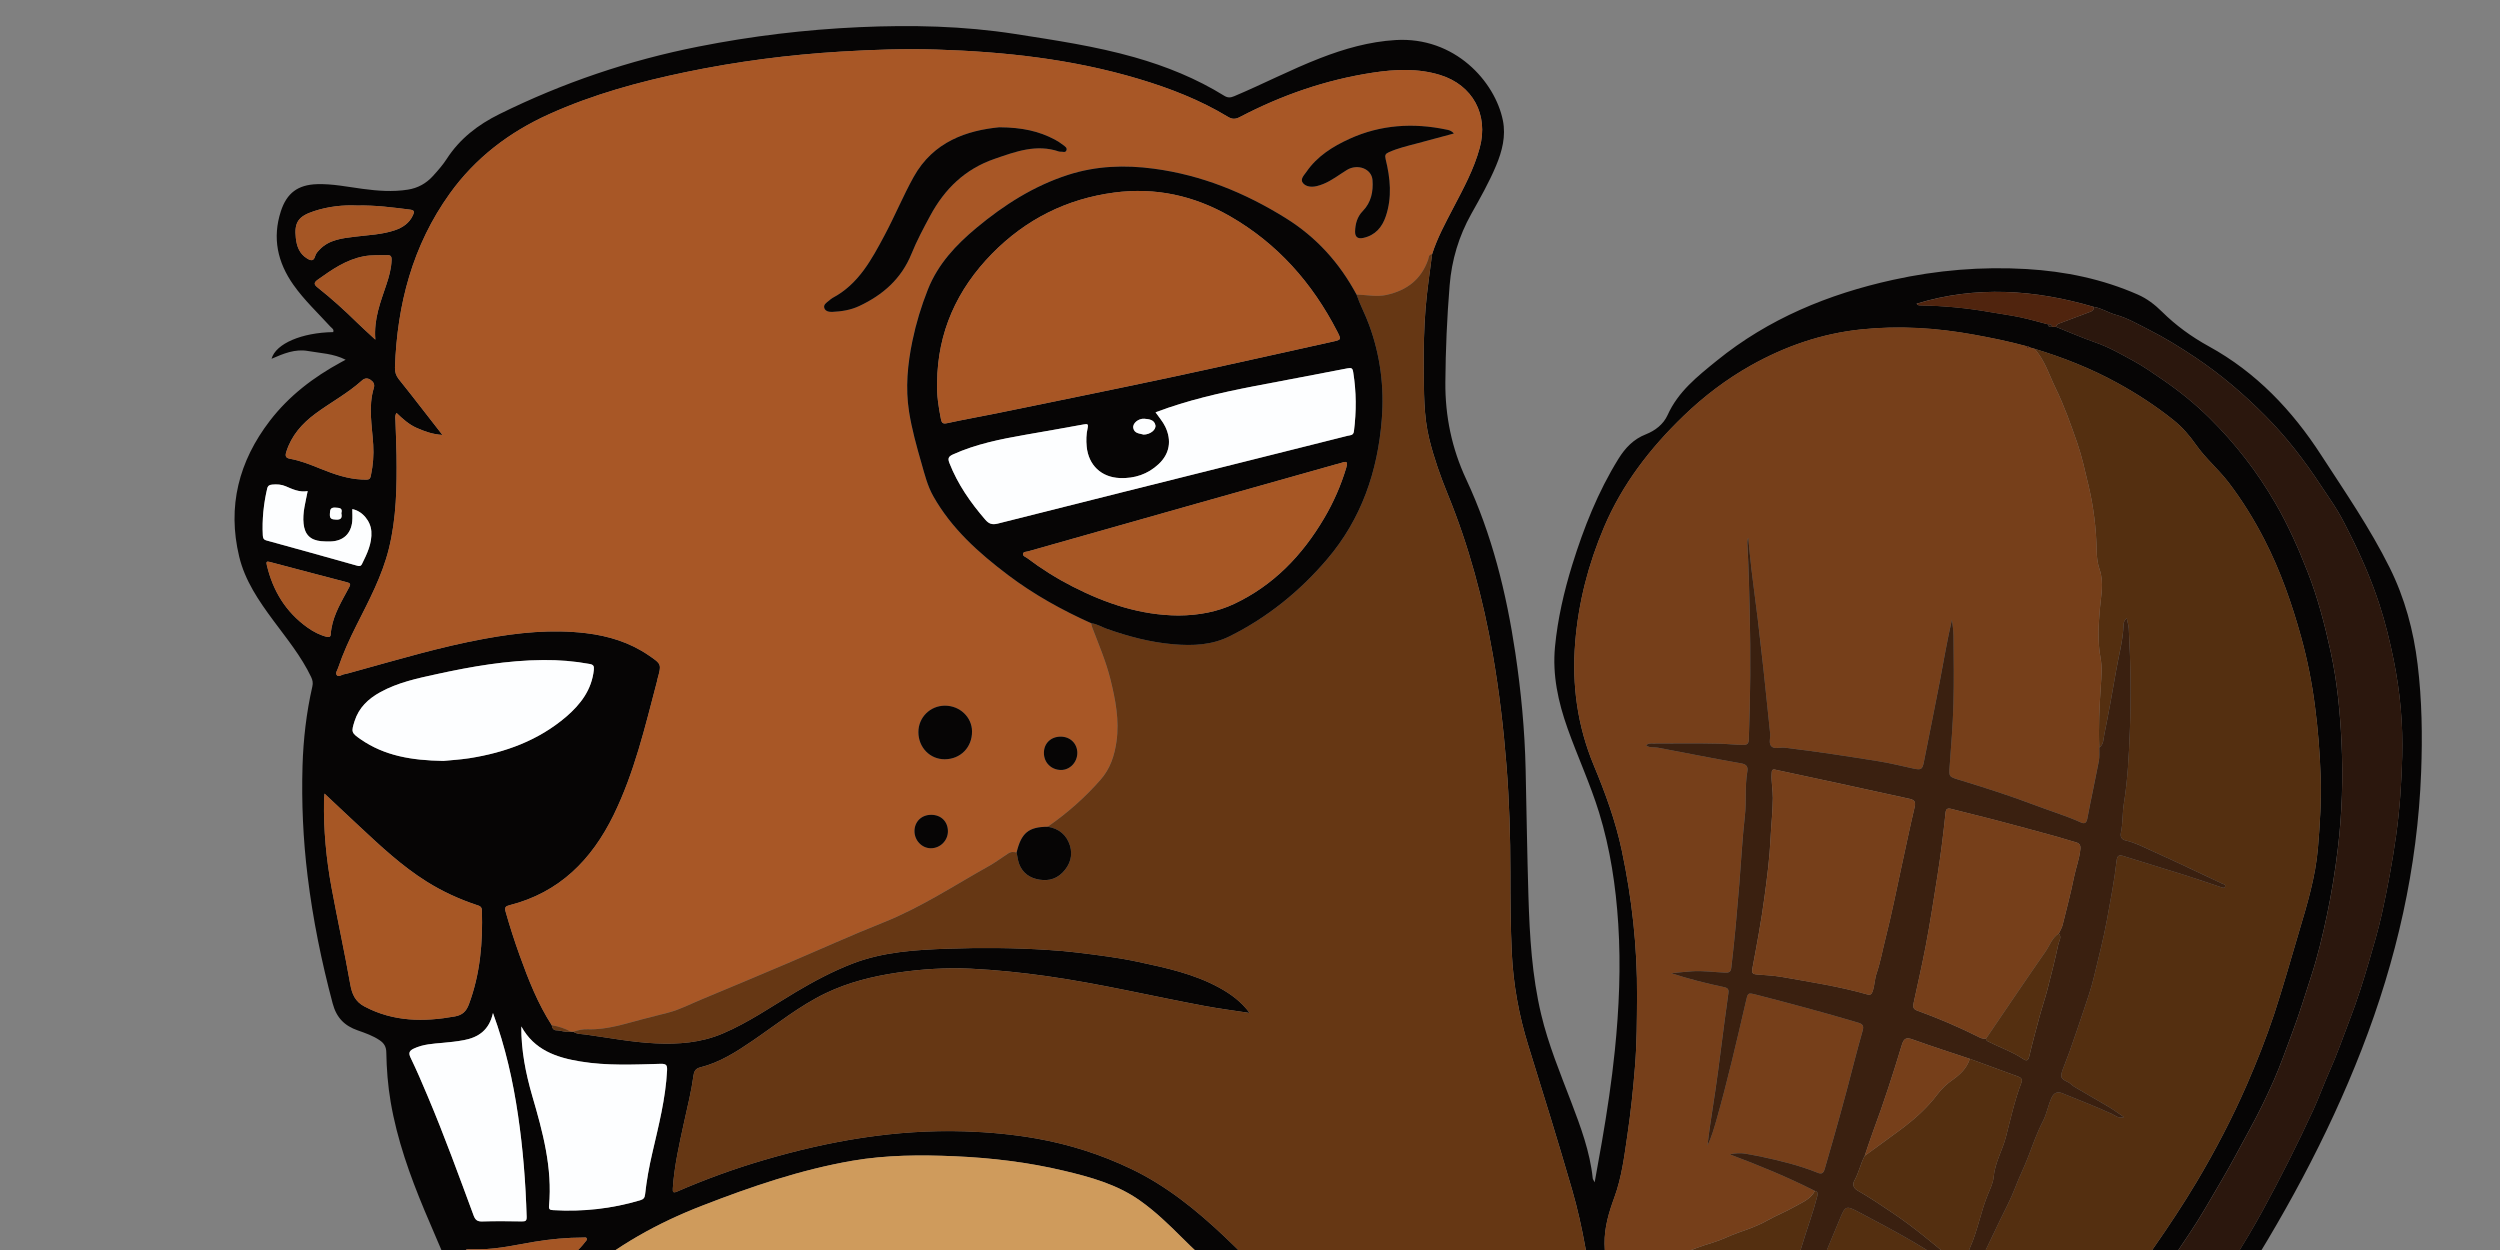 <?xml version="1.0" encoding="utf-8"?>
<!-- Generator: Adobe Illustrator 16.0.0, SVG Export Plug-In . SVG Version: 6.00 Build 0)  -->
<!DOCTYPE svg PUBLIC "-//W3C//DTD SVG 1.1//EN" "http://www.w3.org/Graphics/SVG/1.1/DTD/svg11.dtd">
<svg version="1.1" id="Layer_1" xmlns="http://www.w3.org/2000/svg" xmlns:xlink="http://www.w3.org/1999/xlink" x="0px" y="0px"
	 width="96px" height="48px" viewBox="0 0 96 48" enable-background="new 0 0 96 48" xml:space="preserve">
<rect x="0" y="0" width="96" height="48" fill="#808080" stroke="none"/>
<g>
	<defs>
		<rect id="SVGID_1_" width="96" height="48"/>
	</defs>
	<clipPath id="SVGID_2_">
		<use xlink:href="#SVGID_1_"  overflow="visible"/>
	</clipPath>
	<g clip-path="url(#SVGID_2_)">
		<path fill-rule="evenodd" clip-rule="evenodd" fill="#060505" d="M13.273,13.814c-0.47-0.24-0.964-0.25-1.443-0.335
			c-0.501-0.089-0.939,0.097-1.403,0.298c0.167-0.588,1.173-1.006,2.367-1.024c0.043-0.109-0.053-0.151-0.106-0.209
			c-0.482-0.528-1.006-1.019-1.42-1.605c-0.611-0.867-0.817-1.8-0.482-2.83c0.225-0.691,0.648-1.013,1.385-1.037
			c0.589-0.019,1.165,0.102,1.744,0.179c0.582,0.078,1.163,0.124,1.749,0.031c0.384-0.061,0.7-0.238,0.956-0.518
			c0.191-0.209,0.381-0.425,0.535-0.663c0.503-0.778,1.203-1.314,2.02-1.718c2.437-1.205,4.988-2.07,7.655-2.596
			c2.038-0.403,4.094-0.651,6.168-0.744c2-0.09,3.994-0.048,5.979,0.261c1.545,0.242,3.09,0.469,4.597,0.898
			c1.211,0.345,2.369,0.813,3.441,1.478c0.142,0.088,0.25,0.067,0.381,0.013c1.107-0.466,2.175-1.024,3.296-1.459
			c0.935-0.363,1.889-0.635,2.894-0.696c2.279-0.139,3.825,1.594,4.125,3.089c0.12,0.598-0.028,1.178-0.262,1.736
			c-0.269,0.644-0.614,1.248-0.954,1.855c-0.477,0.854-0.75,1.766-0.829,2.74c-0.101,1.238-0.155,2.476-0.164,3.719
			c-0.01,1.305,0.248,2.545,0.798,3.723c0.991,2.12,1.544,4.363,1.888,6.666c0.221,1.481,0.363,2.973,0.396,4.473
			c0.036,1.628,0.059,3.256,0.108,4.886c0.047,1.521,0.135,3.044,0.49,4.533c0.275,1.154,0.729,2.249,1.15,3.353
			c0.363,0.955,0.723,1.911,0.829,2.938c0.002,0.03,0.026,0.057,0.074,0.152c0.101-0.559,0.191-1.051,0.276-1.545
			c0.202-1.168,0.379-2.342,0.499-3.521c0.164-1.613,0.234-3.229,0.131-4.852c-0.093-1.457-0.308-2.888-0.737-4.284
			c-0.34-1.1-0.825-2.146-1.21-3.229c-0.361-1.017-0.586-2.052-0.482-3.135c0.103-1.072,0.345-2.118,0.662-3.145
			c0.442-1.421,0.986-2.798,1.773-4.069c0.262-0.421,0.579-0.758,1.054-0.943c0.36-0.142,0.674-0.385,0.834-0.738
			c0.405-0.904,1.151-1.49,1.885-2.086c1.989-1.615,4.29-2.562,6.772-3.108c1.691-0.373,3.403-0.516,5.131-0.414
			c1.476,0.087,2.909,0.382,4.271,0.981c0.353,0.155,0.654,0.387,0.922,0.653c0.537,0.532,1.141,0.97,1.8,1.332
			c1.822,1,3.203,2.457,4.317,4.179c0.917,1.413,1.875,2.804,2.628,4.318c0.584,1.174,0.918,2.416,1.075,3.715
			c0.168,1.373,0.187,2.752,0.136,4.129c-0.138,3.686-0.949,7.23-2.284,10.661c-1.319,3.393-3.062,6.564-5.042,9.611
			c-1.809,2.783-3.808,5.428-5.845,8.041c-0.763,0.979-1.74,1.716-2.748,2.411c-1.911,1.316-3.986,2.33-6.096,3.282
			c-2.027,0.914-4.099,1.721-6.145,2.593c-0.82,0.352-1.631,0.728-2.346,1.28c-0.484,0.372-0.575,0.854-0.454,1.404
			c0.163,0.742,0.609,1.337,1.041,1.938c0.516,0.722,1.087,1.403,1.55,2.163c0.312,0.508,0.567,1.039,0.667,1.636
			c0.05,0.287,0.006,0.517-0.221,0.741c-1.035,1.027-2.255,1.774-3.573,2.366c-1.779,0.802-3.646,1.304-5.57,1.617
			c-1.619,0.264-3.249,0.398-4.888,0.35c-2.624-0.08-5.185-0.474-7.569-1.657c-0.611-0.302-1.187-0.662-1.714-1.096
			c-0.09-0.074-0.157-0.143-0.271-0.012c-0.288,0.337-0.689,0.452-1.107,0.486c-0.56,0.048-1.119-0.002-1.676-0.07
			c-0.863-0.103-1.73-0.222-2.599-0.077c-0.574,0.095-1.086,0.376-1.59,0.649c-1.68,0.917-3.435,1.654-5.272,2.188
			c-2.054,0.597-4.149,0.78-6.282,0.642c-2.15-0.139-4.21-0.625-6.17-1.518c-0.748-0.34-1.444-0.768-2.008-1.381
			c-0.482-0.524-0.675-1.144-0.628-1.849c0.126-1.877,0.847-3.503,2.049-4.935c0.877-1.047,1.847-2.001,2.825-2.95
			c0.085-0.082,0.155-0.162,0.165-0.301c0.162-2.228,0.268-4.456,0.232-6.689c-0.055-3.426-0.365-6.818-1.317-10.127
			c-0.453-1.575-1.157-3.049-1.785-4.556c-0.563-1.349-1.053-2.718-1.3-4.167c-0.107-0.629-0.156-1.264-0.167-1.9
			c-0.003-0.222-0.088-0.353-0.252-0.465c-0.259-0.177-0.552-0.277-0.843-0.38c-0.505-0.175-0.817-0.482-0.964-1.033
			c-0.43-1.613-0.762-3.241-0.964-4.899c-0.172-1.405-0.235-2.815-0.194-4.23c0.031-1.023,0.148-2.04,0.376-3.039
			c0.033-0.141,0.012-0.247-0.045-0.368c-0.38-0.799-0.94-1.478-1.461-2.184c-0.554-0.75-1.081-1.519-1.302-2.44
			c-0.463-1.928-0.015-3.661,1.178-5.217c0.736-0.959,1.677-1.674,2.733-2.248C13.144,13.881,13.196,13.855,13.273,13.814z
			 M78.641,12.453c0.011,0.106,0.084,0.104,0.161,0.094c0.05,0.001,0.1,0.003,0.148,0.004c0.51,0.204,1.014,0.424,1.531,0.604
			c0.518,0.181,0.989,0.455,1.463,0.713c0.381,0.208,0.748,0.47,1.114,0.719c0.639,0.438,1.237,0.923,1.785,1.462
			c0.991,0.977,1.835,2.07,2.536,3.28c0.489,0.846,0.88,1.727,1.235,2.636c0.392,1.001,0.66,2.033,0.887,3.078
			c0.244,1.124,0.354,2.27,0.411,3.415c0.066,1.381,0.026,2.768-0.142,4.146c-0.102,0.842-0.234,1.677-0.409,2.506
			c-0.17,0.801-0.359,1.599-0.614,2.382c-0.232,0.72-0.453,1.441-0.72,2.15c-0.233,0.621-0.452,1.25-0.719,1.857
			c-0.282,0.641-0.592,1.272-0.929,1.887c-0.354,0.647-0.695,1.303-1.071,1.941c-0.31,0.525-0.614,1.065-0.938,1.582
			c-0.363,0.577-0.76,1.138-1.136,1.708c-0.484,0.731-0.984,1.447-1.514,2.148c-0.786,1.039-1.598,2.059-2.475,3.021
			c-0.949,1.041-1.946,2.035-3.014,2.954c-0.417,0.361-0.87,0.681-1.292,1.033c-0.651,0.544-1.349,1.019-2.037,1.507
			c-0.677,0.479-1.388,0.908-2.07,1.379c-0.607,0.42-1.246,0.788-1.88,1.157c-0.8,0.465-1.624,0.887-2.451,1.305
			c-0.719,0.364-1.47,0.606-2.25,0.777c-0.46,0.101-0.933,0.22-1.321,0.463c-0.741,0.464-0.826,0.878-0.555,1.688
			c0.066,0.196,0.154,0.232,0.362,0.141c0.518-0.226,1.05-0.419,1.579-0.613c0.601-0.221,1.212-0.408,1.798-0.667
			c0.154-0.07,0.316-0.121,0.476-0.182c0.437-0.166,0.876-0.325,1.31-0.496c0.256-0.101,0.496-0.247,0.757-0.319
			c0.429-0.119,0.815-0.338,1.225-0.497c0.394-0.152,0.787-0.323,1.17-0.512c0.499-0.245,1.009-0.467,1.505-0.718
			c0.467-0.235,0.919-0.502,1.381-0.748c0.823-0.443,1.617-0.933,2.384-1.465c0.563-0.392,1.101-0.819,1.601-1.288
			c0.633-0.593,1.183-1.262,1.732-1.93c0.512-0.623,1.012-1.254,1.506-1.891c0.48-0.617,0.954-1.242,1.439-1.855
			c0.376-0.475,0.7-0.992,1.061-1.478c0.407-0.55,0.818-1.101,1.182-1.676c0.691-1.095,1.392-2.183,2.016-3.32
			c0.703-1.284,1.36-2.59,1.972-3.919c0.225-0.486,0.403-0.994,0.623-1.483c0.291-0.65,0.524-1.322,0.778-1.985
			c0.278-0.724,0.513-1.465,0.731-2.209c0.181-0.618,0.364-1.235,0.502-1.86c0.219-0.991,0.404-1.99,0.545-2.999
			c0.141-1.005,0.207-2.014,0.235-3.024c0.035-1.254-0.081-2.496-0.332-3.732c-0.144-0.71-0.316-1.407-0.538-2.093
			c-0.303-0.934-0.692-1.832-1.132-2.709c-0.151-0.304-0.305-0.614-0.476-0.896c-0.199-0.331-0.431-0.655-0.645-0.982
			c-0.629-0.959-1.325-1.864-2.133-2.676c-0.819-0.824-1.698-1.579-2.669-2.23c-0.592-0.396-1.192-0.769-1.826-1.088
			c-0.41-0.207-0.808-0.441-1.262-0.567c-0.282-0.078-0.537-0.255-0.838-0.3c-2.255-0.663-4.519-0.821-6.799-0.122
			c0.033,0.045,0.071,0.063,0.11,0.064c0.907,0.015,1.809,0.098,2.703,0.256c0.387,0.068,0.776,0.118,1.161,0.199
			C77.932,12.257,78.284,12.361,78.641,12.453z M61.763,49.05l-0.002,0.004c0.012,0.12,0.014,0.241,0.034,0.359
			c0.215,1.138,0.447,2.271,0.536,3.429c0.084,1.122,0.163,2.245,0.205,3.37c0.036,0.997,0.082,1.996,0.063,2.995
			c-0.013,0.689,0.004,1.381-0.014,2.07c-0.017,0.669-0.058,1.34-0.095,2.008c-0.009,0.187,0.07,0.213,0.234,0.188
			c1.249-0.197,2.398-0.665,3.476-1.307c1.123-0.667,2.217-1.383,3.326-2.071c1.198-0.74,2.394-1.487,3.538-2.31
			c1.144-0.82,2.26-1.678,3.312-2.617c0.627-0.561,1.242-1.135,1.832-1.736c0.728-0.745,1.419-1.521,2.085-2.317
			c0.86-1.03,1.65-2.11,2.417-3.211c0.574-0.824,1.13-1.662,1.644-2.524c0.717-1.206,1.366-2.448,1.927-3.734
			c0.384-0.884,0.739-1.778,1.042-2.691c0.344-1.041,0.639-2.1,0.952-3.151c0.316-1.061,0.638-2.116,0.733-3.229
			c0.079-0.926,0.135-1.845,0.104-2.775c-0.029-0.904-0.102-1.801-0.219-2.695c-0.116-0.896-0.291-1.778-0.531-2.646
			c-0.356-1.287-0.795-2.541-1.407-3.733c-0.396-0.771-0.848-1.504-1.374-2.194c-0.392-0.513-0.891-0.929-1.261-1.46
			c-0.247-0.354-0.529-0.677-0.869-0.948c-0.673-0.537-1.39-1.004-2.145-1.418c-1.015-0.558-2.082-0.977-3.185-1.313
			c-0.068-0.019-0.137-0.038-0.205-0.057c-0.023-0.045-0.063-0.053-0.108-0.043c-0.661-0.181-1.331-0.317-2.006-0.44
			c-1.437-0.262-2.88-0.354-4.339-0.201c-1.51,0.158-2.908,0.643-4.227,1.382c-0.947,0.533-1.809,1.188-2.588,1.939
			c-1.279,1.233-2.352,2.62-3.053,4.272c-0.604,1.421-0.985,2.898-1.108,4.435c-0.131,1.617,0.084,3.193,0.712,4.704
			c0.442,1.062,0.838,2.143,1.077,3.272c0.392,1.849,0.599,3.716,0.586,5.608c-0.005,0.887-0.006,1.775-0.076,2.661
			c-0.071,0.891-0.163,1.779-0.294,2.663c-0.119,0.808-0.216,1.616-0.5,2.392c-0.211,0.573-0.386,1.158-0.377,1.781
			c0.006,0.414,0.062,0.823,0.109,1.233C61.738,49.012,61.751,49.031,61.763,49.05z M54.992,9.763
			c0.198-0.627,0.514-1.202,0.815-1.782c0.391-0.749,0.796-1.489,1.017-2.313c0.34-1.267-0.271-2.399-1.52-2.787
			c-0.854-0.264-1.728-0.222-2.59-0.09c-1.794,0.273-3.491,0.86-5.098,1.701c-0.176,0.092-0.298,0.095-0.469-0.009
			c-1.069-0.647-2.225-1.094-3.417-1.451c-2.534-0.759-5.14-1.046-7.772-1.129c-1.224-0.039-2.448,0.006-3.67,0.079
			c-2.005,0.121-3.992,0.379-5.958,0.788c-1.799,0.374-3.567,0.857-5.247,1.616c-1.527,0.689-2.829,1.678-3.811,3.048
			c-1.43,1.993-2.021,4.255-2.105,6.675c-0.006,0.175,0.042,0.32,0.148,0.453c0.156,0.194,0.312,0.39,0.466,0.587
			c0.39,0.5,0.779,1.001,1.21,1.554c-0.396-0.026-0.695-0.141-0.99-0.27c-0.299-0.131-0.537-0.35-0.775-0.576
			c-0.068,0.111-0.043,0.199-0.041,0.281c0.012,0.448,0.037,0.896,0.042,1.344c0.015,1.207-0.002,2.413-0.296,3.596
			c-0.258,1.038-0.759,1.975-1.235,2.92c-0.272,0.539-0.522,1.088-0.715,1.658c-0.029,0.086-0.11,0.19-0.049,0.267
			c0.072,0.089,0.175-0.008,0.262-0.027c0.16-0.03,0.316-0.081,0.474-0.123c1.634-0.45,3.258-0.938,4.929-1.243
			c1.295-0.238,2.594-0.373,3.906-0.216c0.864,0.104,1.684,0.354,2.411,0.854c0.492,0.336,0.491,0.336,0.335,0.903
			c-0.009,0.034-0.014,0.068-0.022,0.102c-0.457,1.739-0.867,3.493-1.663,5.123c-0.842,1.723-2.086,2.98-4,3.465
			c-0.146,0.036-0.195,0.081-0.149,0.243c0.161,0.571,0.344,1.138,0.545,1.696c0.333,0.923,0.691,1.837,1.228,2.669
			c0.009,0.106,0.071,0.195,0.169,0.195c0.188,0.002,0.369,0.093,0.56,0.05c0.034,0.002,0.067,0.003,0.101,0.005
			c0.141,0.098,0.309,0.086,0.465,0.106c0.892,0.124,1.775,0.295,2.68,0.339c0.891,0.043,1.749-0.023,2.575-0.371
			c1.004-0.425,1.896-1.048,2.827-1.603c0.697-0.414,1.414-0.795,2.169-1.087c1.181-0.456,2.431-0.53,3.675-0.574
			c1.265-0.043,2.534-0.035,3.799,0.046c0.403,0.026,0.805,0.059,1.205,0.108c0.775,0.097,1.551,0.191,2.314,0.357
			c1.059,0.226,2.12,0.456,3.083,0.981c0.442,0.241,0.85,0.534,1.178,0.977c-0.606-0.093-1.176-0.165-1.74-0.271
			c-2.024-0.378-4.029-0.858-6.072-1.146c-0.962-0.135-1.926-0.235-2.895-0.283c-0.947-0.045-1.893,0.016-2.83,0.154
			c-0.946,0.141-1.871,0.37-2.74,0.786c-1.017,0.488-1.888,1.199-2.811,1.827c-0.628,0.43-1.267,0.838-2.015,1.024
			c-0.195,0.049-0.237,0.177-0.258,0.334c-0.079,0.589-0.225,1.163-0.351,1.74c-0.184,0.848-0.381,1.692-0.439,2.563
			c-0.01,0.146,0.011,0.195,0.16,0.131c1.082-0.471,2.188-0.874,3.319-1.206c2.519-0.743,5.078-1.188,7.718-1.107
			c0.931,0.028,1.852,0.114,2.766,0.275c1.26,0.223,2.471,0.609,3.626,1.161c1.359,0.647,2.515,1.586,3.6,2.611
			c1.127,1.065,2.168,2.209,3.111,3.446c1.004,1.32,1.719,2.773,2.156,4.367c0.363,1.329,0.555,2.686,0.686,4.056
			c0.099,1.037,0.131,2.074,0.186,3.113c0.04,0.729,0.013,1.464,0.015,2.197c0.001,0.337,0.023,0.346,0.35,0.31
			c1.046-0.109,2.077-0.07,3.086,0.267c1.116,0.372,2.028,1.081,2.958,1.763c0.361,0.266,0.721,0.533,1.096,0.776
			c0.304,0.198,0.48,0.118,0.547-0.235c0.199-1.071,0.346-2.148,0.466-3.232c0.134-1.214,0.193-2.432,0.234-3.651
			c0.047-1.395-0.008-2.789-0.082-4.183c-0.044-0.842-0.1-1.684-0.178-2.521c-0.115-1.28-0.281-2.557-0.444-3.831
			c-0.192-1.501-0.423-2.996-0.844-4.449c-0.539-1.859-1.112-3.708-1.687-5.554c-0.355-1.147-0.568-2.319-0.627-3.517
			c-0.049-1.039-0.055-2.084-0.055-3.125c0-1.369-0.042-2.735-0.15-4.099c-0.113-1.431-0.281-2.854-0.527-4.266
			c-0.367-2.107-0.918-4.162-1.729-6.145c-0.28-0.685-0.526-1.383-0.705-2.102c-0.227-0.913-0.206-1.844-0.215-2.773
			c-0.007-0.75,0.008-1.5,0.068-2.246C54.797,11.158,54.905,10.461,54.992,9.763z M22.419,64.778c0,0.183,0.005,0.363-0.001,0.544
			c-0.006,0.189-0.016,0.38-0.038,0.567c-0.021,0.169,0.04,0.185,0.184,0.141c0.247-0.076,0.497-0.141,0.748-0.199
			c1.802-0.424,3.507-0.209,5.094,0.778c1.129,0.705,2.195,1.495,3.189,2.377c1.817,1.614,3.307,3.483,4.386,5.67
			c0.202,0.41,0.419,0.812,0.684,1.186c0.338,0.479,0.784,0.768,1.369,0.828c0.275,0.028,0.55,0.024,0.826-0.008
			c0.678-0.076,1.327-0.3,2-0.396c0.226-0.032,0.329-0.139,0.42-0.337c0.901-1.95,1.887-3.852,3.17-5.588
			c1.963-2.656,4.481-4.502,7.722-5.291c0.177-0.041,0.188-0.131,0.186-0.271c-0.033-1.61-0.074-3.222-0.207-4.828
			c-0.138-1.651-0.367-3.287-0.846-4.879c-0.606-2.015-1.54-3.825-3.236-5.172c-0.938-0.743-1.84-1.535-2.689-2.383
			c-0.507-0.505-1.022-1.003-1.609-1.417c-0.877-0.619-1.892-0.898-2.916-1.142c-1.378-0.328-2.781-0.495-4.194-0.557
			c-1.31-0.057-2.622-0.051-3.92,0.171c-1.995,0.345-3.899,0.996-5.78,1.728c-1.708,0.662-3.286,1.538-4.685,2.737
			c-0.674,0.577-1.071,1.291-1.242,2.146c-0.241,1.204-0.132,2.404,0.08,3.598c0.354,1.99,0.829,3.959,1.035,5.978
			C22.285,62.097,22.43,63.432,22.419,64.778z M51.434,78.772c0.479-0.019,1.056-0.015,1.633-0.053
			c1.491-0.097,2.956-0.342,4.405-0.695c0.229-0.057,0.3-0.159,0.308-0.384c0.034-1.007-0.252-1.938-0.63-2.852
			c-0.261-0.636-0.593-1.248-0.667-1.946c-0.008-0.078-0.082-0.181,0.022-0.232c0.087-0.045,0.157,0.046,0.228,0.09
			c0.781,0.491,1.195,1.242,1.457,2.095c0.249,0.812,0.333,1.651,0.401,2.492c0.017,0.205,0.083,0.281,0.291,0.295
			c0.714,0.043,1.353-0.219,1.998-0.458c0.086-0.032,0.112-0.095,0.115-0.181c0.016-0.39,0.01-0.773-0.081-1.156
			c-0.179-0.743-0.585-1.374-0.956-2.025c-0.245-0.43-0.459-0.87-0.503-1.371c-0.021-0.249,0.029-0.281,0.255-0.173
			c0.581,0.279,0.996,0.728,1.293,1.291c0.425,0.806,0.588,1.688,0.751,2.566c0.032,0.177,0.009,0.452,0.107,0.508
			c0.148,0.079,0.343-0.104,0.511-0.181c0.635-0.293,1.26-0.606,1.682-1.201c0.116-0.163,0.183-0.322,0.104-0.527
			c-0.1-0.257-0.16-0.528-0.267-0.781c-1.013-2.428-2.514-4.5-4.521-6.202c-1.429-1.212-3.075-1.835-4.958-1.815
			c-1.233,0.011-2.432,0.222-3.596,0.63c-1.515,0.53-2.906,1.288-4.031,2.443c-2.004,2.061-3.342,4.532-4.285,7.229
			c-0.066,0.19-0.028,0.295,0.131,0.412c0.777,0.574,1.636,0.982,2.547,1.288C47.176,78.549,49.238,78.78,51.434,78.772z
			 M24.674,79.896c0.402-0.004,0.72-0.021,1.038-0.042c1.717-0.101,3.362-0.524,4.97-1.109c1.679-0.609,3.278-1.397,4.866-2.211
			c0.161-0.082,0.198-0.163,0.143-0.342c-0.52-1.666-1.406-3.121-2.566-4.409c-1.575-1.745-3.409-3.182-5.44-4.359
			c-1.526-0.887-3.134-1.107-4.779-0.372c-2.181,0.977-4.103,2.332-5.661,4.154c-1.385,1.618-1.979,3.539-2.002,5.651
			c-0.001,0.143,0.037,0.233,0.171,0.313c0.244,0.143,0.473,0.313,0.701,0.484c0.389,0.29,0.797,0.541,1.272,0.668
			c0.169,0.046,0.237,0.02,0.251-0.184c0.038-0.551,0.007-1.104,0.038-1.653c0.033-0.577,0.076-1.152,0.254-1.707
			c0.2-0.621,0.546-1.105,1.203-1.314c0.198-0.063,0.24-0.023,0.216,0.182c-0.072,0.616-0.309,1.182-0.507,1.76
			c-0.351,1.02-0.566,2.057-0.395,3.142c0.018,0.117,0.026,0.233,0.155,0.304c0.462,0.259,0.949,0.45,1.464,0.568
			c0.108,0.024,0.176,0.006,0.192-0.13c0.043-0.368,0.105-0.732,0.151-1.1c0.096-0.76,0.154-1.525,0.364-2.266
			c0.179-0.631,0.435-1.222,1.012-1.602c0.169-0.11,0.387-0.302,0.55-0.19c0.133,0.094,0.046,0.367,0.013,0.563
			c-0.086,0.511-0.324,0.963-0.544,1.419c-0.467,0.965-0.755,1.959-0.569,3.045c0.032,0.187,0.085,0.312,0.296,0.359
			C22.595,79.751,23.667,79.897,24.674,79.896z M12.461,30.474c-0.01,0.145-0.017,0.202-0.018,0.261
			c-0.021,1.13,0.086,2.253,0.291,3.362c0.228,1.234,0.498,2.462,0.716,3.696c0.067,0.384,0.19,0.669,0.55,0.858
			c1.109,0.587,2.272,0.595,3.467,0.38c0.285-0.051,0.436-0.189,0.539-0.465c0.437-1.168,0.537-2.377,0.5-3.607
			c-0.004-0.156-0.104-0.175-0.212-0.211c-0.672-0.225-1.311-0.519-1.912-0.896c-0.955-0.599-1.77-1.364-2.588-2.128
			C13.365,31.327,12.941,30.926,12.461,30.474z M20.019,39.415c-0.008,0.91,0.166,1.792,0.419,2.66
			c0.404,1.383,0.781,2.77,0.646,4.233c-0.012,0.132,0.038,0.154,0.158,0.16c1.137,0.068,2.251-0.054,3.344-0.38
			c0.121-0.036,0.172-0.088,0.187-0.225c0.058-0.539,0.157-1.073,0.28-1.602c0.24-1.039,0.507-2.074,0.563-3.147
			c0.01-0.205-0.017-0.271-0.253-0.264c-1.025,0.028-2.052,0.078-3.071-0.09C21.362,40.61,20.514,40.321,20.019,39.415z
			 M17.023,29.219c0.247-0.025,0.627-0.046,1-0.104c1.375-0.217,2.649-0.679,3.721-1.596c0.555-0.478,0.981-1.037,1.06-1.803
			c0.015-0.145-0.024-0.196-0.166-0.221c-0.587-0.108-1.178-0.155-1.774-0.15c-1.385,0.01-2.741,0.245-4.089,0.54
			c-0.748,0.163-1.498,0.321-2.177,0.697c-0.458,0.252-0.821,0.595-0.983,1.111c-0.131,0.416-0.124,0.446,0.234,0.695
			C14.765,29.022,15.806,29.199,17.023,29.219z M18.431,47.971c-0.104,0-0.207,0.002-0.311,0c-0.28-0.005-0.273-0.009-0.169,0.238
			c0.189,0.451,0.385,0.903,0.551,1.365c0.755,2.101,1.176,4.276,1.455,6.485c0.231,1.833,0.329,3.672,0.337,5.517
			c0.009,1.791-0.065,3.582-0.284,5.364c-0.017,0.129-0.025,0.239,0.174,0.215c0.552-0.074,0.969-0.335,1.218-0.842
			c0.27-0.547,0.337-1.136,0.352-1.732c0.04-1.654-0.226-3.276-0.535-4.894c-0.359-1.875-0.775-3.74-0.982-5.644
			c-0.109-1.005-0.169-2.006-0.036-3.013c0.142-1.063,0.506-1.996,1.463-2.612c0.303-0.193,0.581-0.431,0.803-0.724
			c0.031-0.04,0.082-0.076,0.065-0.131c-0.02-0.066-0.081-0.042-0.131-0.042c-0.63,0.002-1.254,0.06-1.876,0.162
			C19.83,47.8,19.141,47.964,18.431,47.971z M18.93,38.9c-0.143,0.651-0.553,0.938-1.128,1.043c-0.263,0.05-0.527,0.076-0.794,0.101
			c-0.376,0.034-0.756,0.052-1.109,0.217c-0.167,0.078-0.228,0.157-0.132,0.354c0.236,0.488,0.449,0.985,0.659,1.485
			c0.636,1.504,1.193,3.041,1.76,4.572c0.063,0.171,0.14,0.237,0.331,0.231c0.508-0.015,1.018-0.01,1.526-0.002
			c0.142,0.002,0.185-0.022,0.18-0.184c-0.038-1.304-0.14-2.599-0.33-3.889C19.699,41.507,19.41,40.209,18.93,38.9z M13.903,18.414
			c0.282,0.011,0.304,0.007,0.34-0.164c0.082-0.388,0.113-0.777,0.088-1.178c-0.044-0.726-0.198-1.455,0.024-2.179
			c0.042-0.135-0.017-0.235-0.129-0.309c-0.116-0.076-0.223-0.067-0.328,0.027c-0.545,0.492-1.196,0.837-1.783,1.271
			c-0.514,0.38-0.925,0.841-1.122,1.47c-0.051,0.162-0.022,0.234,0.146,0.264c0.417,0.075,0.807,0.237,1.198,0.394
			C12.842,18.214,13.353,18.39,13.903,18.414z M11.814,18.858c-0.314,0.055-0.578-0.071-0.846-0.186
			c-0.161-0.07-0.333-0.078-0.507-0.063c-0.107,0.008-0.172,0.037-0.2,0.154c-0.138,0.59-0.199,1.186-0.168,1.792
			c0.005,0.101,0.022,0.167,0.145,0.2c1.159,0.317,2.316,0.642,3.474,0.967c0.082,0.023,0.144,0.029,0.19-0.065
			c0.195-0.395,0.389-0.79,0.359-1.249c-0.026-0.4-0.347-0.785-0.731-0.857c0,0.157,0.012,0.313-0.002,0.466
			c-0.046,0.483-0.349,0.763-0.833,0.776c-0.12,0.002-0.242,0.001-0.361-0.01c-0.418-0.04-0.632-0.256-0.676-0.674
			C11.612,19.69,11.732,19.292,11.814,18.858z M13.707,7.892c-0.527-0.025-1.098,0.034-1.653,0.218
			c-0.596,0.196-0.76,0.427-0.694,1.03c0.035,0.313,0.134,0.603,0.43,0.784c0.155,0.096,0.257,0.11,0.317-0.1
			c0.023-0.086,0.093-0.165,0.158-0.232c0.373-0.396,0.878-0.441,1.374-0.504c0.512-0.064,1.032-0.079,1.526-0.248
			c0.303-0.104,0.553-0.271,0.692-0.575c0.06-0.129,0.063-0.194-0.114-0.216C15.083,7.967,14.427,7.876,13.707,7.892z
			 M14.413,13.042c-0.066-0.795,0.201-1.445,0.421-2.105c0.104-0.31,0.193-0.623,0.203-0.954c0.003-0.111-0.016-0.187-0.148-0.184
			c-0.309,0.007-0.617-0.015-0.925,0.045c-0.673,0.129-1.213,0.506-1.755,0.892c-0.178,0.126-0.15,0.194-0.001,0.313
			c0.525,0.417,1.023,0.866,1.501,1.337C13.92,12.593,14.143,12.79,14.413,13.042z M12.564,24.458
			c0.101,0.013,0.132-0.024,0.137-0.1c0.004-0.076,0.014-0.152,0.027-0.229c0.099-0.572,0.402-1.055,0.667-1.554
			c0.059-0.11,0.095-0.173-0.067-0.215c-0.99-0.256-1.978-0.519-2.966-0.781c-0.122-0.032-0.147-0.009-0.115,0.124
			c0.232,0.984,0.728,1.797,1.553,2.388C12.035,24.261,12.299,24.396,12.564,24.458z M13.108,19.708
			c0.055-0.205-0.067-0.205-0.225-0.215c-0.202-0.013-0.207,0.085-0.216,0.243c-0.012,0.199,0.081,0.208,0.241,0.217
			C13.109,19.964,13.141,19.873,13.108,19.708z"/>
		<path fill-rule="evenodd" clip-rule="evenodd" fill="#A85726" d="M21.187,39.368c-0.536-0.832-0.895-1.746-1.228-2.669
			c-0.202-0.559-0.385-1.125-0.545-1.696c-0.045-0.162,0.003-0.207,0.149-0.243c1.914-0.484,3.158-1.742,4-3.465
			c0.796-1.63,1.207-3.384,1.663-5.123c0.008-0.033,0.013-0.067,0.022-0.102c0.156-0.567,0.156-0.567-0.335-0.903
			c-0.728-0.499-1.547-0.75-2.411-0.854c-1.313-0.157-2.611-0.022-3.906,0.216c-1.671,0.306-3.295,0.793-4.929,1.243
			c-0.158,0.042-0.314,0.093-0.474,0.123c-0.087,0.02-0.19,0.116-0.262,0.027c-0.062-0.076,0.02-0.181,0.049-0.267
			c0.193-0.57,0.443-1.119,0.715-1.658c0.477-0.945,0.977-1.882,1.235-2.92c0.294-1.183,0.312-2.389,0.296-3.596
			c-0.006-0.448-0.03-0.896-0.042-1.344c-0.002-0.083-0.027-0.17,0.041-0.281c0.238,0.226,0.476,0.445,0.775,0.576
			c0.295,0.129,0.594,0.244,0.99,0.27c-0.431-0.553-0.82-1.055-1.21-1.554c-0.154-0.197-0.31-0.393-0.466-0.587
			c-0.107-0.133-0.154-0.278-0.148-0.453c0.085-2.42,0.676-4.682,2.105-6.675c0.982-1.37,2.284-2.359,3.811-3.048
			c1.68-0.759,3.448-1.242,5.247-1.616c1.966-0.409,3.953-0.667,5.958-0.788c1.223-0.073,2.447-0.118,3.67-0.079
			c2.633,0.083,5.238,0.37,7.772,1.129c1.192,0.357,2.348,0.804,3.417,1.451c0.171,0.104,0.293,0.101,0.469,0.009
			c1.607-0.841,3.304-1.428,5.098-1.701c0.862-0.131,1.736-0.174,2.59,0.09c1.248,0.388,1.859,1.52,1.52,2.787
			c-0.221,0.824-0.626,1.564-1.017,2.313c-0.302,0.58-0.617,1.155-0.815,1.782c-0.139,0.004-0.123,0.129-0.151,0.208
			c-0.27,0.766-0.821,1.184-1.602,1.356c-0.391,0.086-0.768-0.006-1.149-0.015c-0.651-1.218-1.543-2.206-2.722-2.939
			c-1.563-0.971-3.229-1.652-5.063-1.896c-1.115-0.149-2.219-0.109-3.295,0.238c-1.314,0.424-2.457,1.153-3.511,2.03
			c-0.79,0.657-1.48,1.391-1.868,2.367c-0.255,0.642-0.455,1.3-0.595,1.976c-0.186,0.899-0.273,1.807-0.129,2.72
			c0.106,0.671,0.29,1.328,0.477,1.98c0.124,0.429,0.229,0.866,0.451,1.261c0.705,1.252,1.751,2.183,2.876,3.033
			c0.987,0.746,2.064,1.341,3.191,1.849c0.011,0.049,0.016,0.101,0.033,0.146c0.253,0.666,0.534,1.316,0.706,2.012
			c0.195,0.786,0.346,1.569,0.232,2.382c-0.076,0.545-0.242,1.049-0.613,1.471c-0.602,0.688-1.281,1.284-2.031,1.805
			c-0.734,0.005-1.013,0.237-1.193,0.989c-0.116-0.03-0.208-0.038-0.331,0.042c-0.244,0.157-0.477,0.334-0.729,0.475
			c-1.335,0.747-2.616,1.594-4.049,2.166c-1.244,0.495-2.464,1.05-3.696,1.574c-1.089,0.462-2.179,0.922-3.271,1.374
			c-0.426,0.175-0.836,0.393-1.285,0.513c-0.314,0.083-0.63,0.159-0.945,0.241c-0.713,0.184-1.414,0.429-2.167,0.402
			c-0.188-0.006-0.371,0.03-0.548,0.095c-0.034-0.002-0.067-0.003-0.101-0.005C21.687,39.489,21.442,39.411,21.187,39.368z
			 M38.368,4.888c-1.229,0.122-2.525,0.541-3.284,1.907c-0.405,0.729-0.724,1.506-1.118,2.242c-0.498,0.933-1,1.874-1.993,2.401
			c-0.052,0.028-0.096,0.072-0.144,0.11c-0.093,0.075-0.221,0.151-0.172,0.287c0.046,0.125,0.192,0.145,0.31,0.14
			c0.353-0.017,0.697-0.069,1.023-0.222c0.915-0.428,1.623-1.048,2.013-2.01c0.203-0.501,0.46-0.983,0.718-1.46
			c0.555-1.028,1.333-1.791,2.471-2.184c0.816-0.281,1.607-0.579,2.48-0.28c0.016,0.006,0.034,0.007,0.051,0.005
			c0.079-0.01,0.188,0.055,0.229-0.052c0.038-0.101-0.063-0.155-0.126-0.204c-0.102-0.079-0.21-0.151-0.324-0.211
			C39.902,5.043,39.263,4.894,38.368,4.888z M55.83,5.126c-0.104-0.12-0.202-0.131-0.292-0.149
			c-1.274-0.265-2.522-0.188-3.715,0.354C51.178,5.625,50.576,6,50.163,6.604c-0.087,0.125-0.253,0.28-0.129,0.429
			c0.12,0.145,0.335,0.16,0.53,0.114c0.083-0.02,0.166-0.048,0.246-0.08c0.33-0.131,0.607-0.354,0.907-0.538
			c0.409-0.251,0.952-0.054,0.986,0.386c0.033,0.436-0.048,0.857-0.375,1.192c-0.211,0.215-0.284,0.487-0.294,0.778
			c-0.006,0.209,0.095,0.299,0.31,0.253c0.464-0.099,0.729-0.41,0.87-0.833c0.245-0.728,0.173-1.462-0.006-2.189
			c-0.038-0.158-0.01-0.211,0.124-0.271c0.341-0.152,0.7-0.237,1.058-0.331C54.86,5.389,55.329,5.261,55.83,5.126z M35.266,28.112
			c0,0.589,0.444,1.047,1.014,1.045c0.605-0.004,1.052-0.459,1.047-1.071c-0.005-0.549-0.472-0.991-1.045-0.987
			C35.716,27.101,35.266,27.551,35.266,28.112z M35.761,31.289c-0.374-0.002-0.643,0.26-0.645,0.625
			c-0.002,0.356,0.282,0.657,0.625,0.659c0.362,0.002,0.66-0.295,0.659-0.653C36.398,31.547,36.136,31.289,35.761,31.289z
			 M40.729,28.287c-0.377,0-0.643,0.259-0.643,0.623c-0.001,0.373,0.278,0.652,0.653,0.657c0.342,0.004,0.628-0.292,0.63-0.653
			C41.37,28.554,41.097,28.286,40.729,28.287z"/>
		<path fill-rule="evenodd" clip-rule="evenodd" fill="#663714" d="M40.23,31.747c0.75-0.521,1.429-1.117,2.031-1.805
			c0.372-0.422,0.537-0.926,0.613-1.471c0.114-0.813-0.038-1.596-0.232-2.382c-0.172-0.695-0.453-1.346-0.706-2.012
			c-0.018-0.046-0.022-0.098-0.033-0.146c0.218,0.024,0.402,0.146,0.604,0.217c0.829,0.293,1.668,0.516,2.551,0.591
			c0.75,0.064,1.48,0.033,2.161-0.307c1.45-0.723,2.688-1.722,3.737-2.953c1.322-1.548,1.948-3.381,2.104-5.377
			c0.099-1.234-0.055-2.451-0.486-3.626c-0.144-0.397-0.348-0.767-0.484-1.165c0.382,0.009,0.759,0.101,1.149,0.015
			c0.78-0.172,1.332-0.59,1.602-1.356c0.028-0.079,0.013-0.204,0.151-0.208c-0.087,0.698-0.195,1.395-0.252,2.095
			c-0.061,0.747-0.075,1.497-0.068,2.246c0.009,0.93-0.012,1.86,0.215,2.773c0.179,0.719,0.425,1.417,0.705,2.102
			c0.811,1.983,1.361,4.038,1.729,6.145c0.246,1.412,0.414,2.835,0.527,4.266c0.108,1.363,0.15,2.729,0.15,4.099
			c0,1.041,0.006,2.086,0.055,3.125c0.059,1.197,0.271,2.369,0.627,3.517c0.574,1.846,1.147,3.694,1.687,5.554
			c0.421,1.453,0.651,2.948,0.844,4.449c0.163,1.274,0.329,2.551,0.444,3.831c0.078,0.838,0.134,1.68,0.178,2.521
			c0.074,1.394,0.129,2.788,0.082,4.183c-0.041,1.22-0.101,2.438-0.234,3.651c-0.12,1.084-0.267,2.161-0.466,3.232
			c-0.066,0.354-0.243,0.434-0.547,0.235c-0.375-0.243-0.734-0.511-1.096-0.776c-0.93-0.682-1.842-1.391-2.958-1.763
			c-1.009-0.337-2.04-0.376-3.086-0.267c-0.326,0.036-0.349,0.027-0.35-0.31c-0.002-0.733,0.025-1.468-0.015-2.197
			c-0.055-1.039-0.087-2.076-0.186-3.113c-0.131-1.37-0.322-2.727-0.686-4.056c-0.438-1.594-1.152-3.047-2.156-4.367
			c-0.942-1.237-1.983-2.381-3.111-3.446c-1.084-1.025-2.24-1.964-3.6-2.611c-1.155-0.552-2.366-0.938-3.626-1.161
			c-0.914-0.161-1.835-0.247-2.766-0.275c-2.64-0.08-5.199,0.364-7.718,1.107c-1.131,0.332-2.237,0.735-3.319,1.206
			c-0.149,0.064-0.17,0.016-0.16-0.131c0.058-0.87,0.255-1.715,0.439-2.563c0.125-0.577,0.272-1.151,0.351-1.74
			c0.021-0.157,0.063-0.285,0.258-0.334c0.748-0.187,1.386-0.595,2.015-1.024c0.923-0.628,1.794-1.339,2.811-1.827
			c0.87-0.416,1.794-0.646,2.74-0.786c0.938-0.139,1.883-0.199,2.83-0.154c0.969,0.048,1.933,0.148,2.895,0.283
			c2.042,0.287,4.047,0.768,6.072,1.146c0.564,0.106,1.134,0.179,1.74,0.271c-0.328-0.442-0.735-0.735-1.178-0.977
			c-0.963-0.525-2.024-0.756-3.083-0.981c-0.764-0.166-1.54-0.261-2.314-0.357c-0.4-0.05-0.802-0.082-1.205-0.108
			c-1.265-0.081-2.534-0.089-3.799-0.046c-1.245,0.044-2.495,0.118-3.675,0.574c-0.755,0.292-1.472,0.673-2.169,1.087
			c-0.93,0.555-1.822,1.178-2.827,1.603c-0.826,0.348-1.684,0.414-2.575,0.371c-0.905-0.044-1.789-0.215-2.68-0.339
			c-0.156-0.021-0.325-0.009-0.465-0.106c0.178-0.064,0.361-0.101,0.548-0.095c0.753,0.026,1.454-0.219,2.167-0.402
			c0.315-0.082,0.631-0.158,0.945-0.241c0.449-0.12,0.859-0.338,1.285-0.513c1.093-0.452,2.183-0.912,3.271-1.374
			c1.232-0.524,2.452-1.079,3.696-1.574c1.433-0.572,2.713-1.419,4.049-2.166c0.252-0.141,0.485-0.317,0.729-0.475
			c0.123-0.08,0.215-0.072,0.331-0.042c0.02,0.101,0.035,0.203,0.059,0.304c0.087,0.38,0.349,0.627,0.699,0.713
			c0.352,0.087,0.712,0.053,1.003-0.243c0.294-0.301,0.403-0.659,0.288-1.039C40.964,32.073,40.667,31.81,40.23,31.747z"/>
		<path fill-rule="evenodd" clip-rule="evenodd" fill="#CF9B5C" d="M22.419,64.778c0.011-1.347-0.134-2.682-0.271-4.02
			c-0.206-2.019-0.681-3.987-1.035-5.978c-0.212-1.193-0.321-2.394-0.08-3.598c0.17-0.855,0.567-1.569,1.242-2.146
			c1.398-1.199,2.976-2.075,4.685-2.737c1.881-0.731,3.785-1.383,5.78-1.728c1.298-0.222,2.61-0.228,3.92-0.171
			c1.413,0.062,2.816,0.229,4.194,0.557c1.024,0.243,2.039,0.522,2.916,1.142c0.586,0.414,1.102,0.912,1.609,1.417
			c0.849,0.848,1.75,1.64,2.689,2.383c1.696,1.347,2.629,3.157,3.236,5.172c0.479,1.592,0.708,3.228,0.846,4.879
			c0.133,1.606,0.174,3.218,0.207,4.828c0.002,0.141-0.009,0.23-0.186,0.271c-3.241,0.789-5.758,2.635-7.722,5.291
			c-1.283,1.736-2.269,3.638-3.17,5.588c-0.091,0.198-0.194,0.305-0.42,0.337c-0.673,0.097-1.322,0.32-2,0.396
			c-0.276,0.032-0.551,0.036-0.826,0.008c-0.585-0.061-1.031-0.35-1.369-0.828c-0.264-0.374-0.481-0.775-0.684-1.186
			c-1.079-2.187-2.569-4.056-4.386-5.67c-0.995-0.882-2.06-1.672-3.189-2.377c-1.586-0.987-3.292-1.202-5.094-0.778
			c-0.251,0.059-0.501,0.123-0.748,0.199c-0.145,0.044-0.205,0.028-0.184-0.141c0.022-0.188,0.032-0.378,0.038-0.567
			C22.424,65.142,22.419,64.961,22.419,64.778z"/>
		<path fill-rule="evenodd" clip-rule="evenodd" fill="#542F10" d="M78.122,13.392c1.103,0.336,2.17,0.755,3.185,1.313
			c0.755,0.414,1.472,0.881,2.145,1.418c0.34,0.271,0.622,0.594,0.869,0.948c0.37,0.531,0.869,0.947,1.261,1.46
			c0.526,0.689,0.978,1.423,1.374,2.194c0.612,1.192,1.051,2.447,1.407,3.733c0.24,0.867,0.415,1.75,0.531,2.646
			c0.117,0.895,0.189,1.791,0.219,2.695c0.03,0.931-0.025,1.85-0.104,2.775c-0.096,1.113-0.417,2.169-0.733,3.229
			c-0.313,1.052-0.608,2.11-0.952,3.151c-0.303,0.913-0.658,1.808-1.042,2.691c-0.561,1.286-1.21,2.528-1.927,3.734
			c-0.514,0.862-1.069,1.7-1.644,2.524c-0.767,1.101-1.557,2.181-2.417,3.211c-0.666,0.796-1.357,1.572-2.085,2.317
			c-0.59,0.602-1.205,1.176-1.832,1.736c-1.052,0.939-2.168,1.797-3.312,2.617c-1.145,0.822-2.34,1.569-3.538,2.31
			c-1.109,0.688-2.203,1.404-3.326,2.071c-1.077,0.642-2.227,1.109-3.476,1.307c-0.164,0.024-0.243-0.002-0.234-0.188
			c0.037-0.668,0.078-1.339,0.095-2.008c0.018-0.689,0.001-1.381,0.014-2.07c0.02-0.999-0.026-1.998-0.063-2.995
			c-0.042-1.125-0.121-2.248-0.205-3.37c-0.089-1.157-0.321-2.291-0.536-3.429c-0.021-0.118-0.022-0.239-0.034-0.359
			c0.229-0.032,0.478-0.017,0.681-0.106c0.685-0.294,1.392-0.528,2.088-0.788c0.408-0.154,0.811-0.319,1.231-0.44
			c0.339-0.101,0.661-0.271,1-0.39c0.376-0.131,0.759-0.266,1.103-0.462c0.337-0.193,0.7-0.328,1.033-0.522
			c0.292-0.167,0.624-0.286,0.795-0.613c0.128,0.022,0.11,0.121,0.09,0.201c-0.082,0.312-0.174,0.623-0.275,0.924
			c-0.228,0.668-0.42,1.347-0.641,2.017c-0.245,0.743-0.459,1.497-0.72,2.236c-0.216,0.611-0.428,1.225-0.609,1.848
			c-0.129,0.436-0.312,0.85-0.463,1.275c-0.016,0.043-0.033,0.089,0.009,0.115c0.043,0.028,0.083-0.006,0.108-0.041
			c0.029-0.04,0.049-0.088,0.07-0.136c0.339-0.722,0.738-1.413,1.07-2.141c0.169-0.372,0.341-0.748,0.542-1.111
			c0.253-0.452,0.437-0.943,0.641-1.419c0.378-0.881,0.754-1.765,1.118-2.653c0.232-0.566,0.239-0.572,0.802-0.273
			c0.673,0.354,1.345,0.71,2.003,1.094c0.609,0.354,1.194,0.747,1.797,1.111c0.104,0.063,0.105,0.122,0.071,0.207
			c-0.243,0.613-0.39,1.262-0.666,1.861c-0.03,0.066-0.064,0.139,0.027,0.202c0.114-0.213,0.221-0.416,0.33-0.618
			c0.26-0.484,0.53-0.963,0.776-1.455c0.346-0.688,0.673-1.385,1.006-2.078c0.207-0.431,0.438-0.854,0.606-1.299
			c0.149-0.397,0.342-0.771,0.492-1.167c0.179-0.471,0.348-0.947,0.578-1.392c0.149-0.291,0.19-0.608,0.33-0.896
			c0.098-0.198,0.233-0.236,0.413-0.162c0.637,0.265,1.283,0.504,1.907,0.796c0.123,0.058,0.245,0.181,0.455,0.118
			c-0.217-0.146-0.394-0.279-0.582-0.392c-0.438-0.26-0.881-0.509-1.319-0.77c-0.089-0.051-0.157-0.139-0.248-0.182
			c-0.276-0.132-0.308-0.183-0.204-0.479c0.081-0.233,0.183-0.459,0.264-0.693c0.187-0.531,0.37-1.063,0.547-1.597
			c0.134-0.405,0.278-0.808,0.377-1.22c0.178-0.749,0.377-1.493,0.514-2.253c0.135-0.747,0.283-1.489,0.366-2.243
			c0.025-0.236,0.104-0.247,0.294-0.187c0.796,0.253,1.596,0.494,2.393,0.744c0.439,0.141,0.875,0.293,1.314,0.438
			c0.061,0.021,0.146,0.061,0.171-0.032c0.018-0.072-0.069-0.08-0.123-0.104c-0.892-0.416-1.778-0.846-2.677-1.248
			c-0.333-0.15-0.658-0.323-1.02-0.405c-0.158-0.034-0.216-0.147-0.186-0.29c0.081-0.372,0.056-0.756,0.115-1.125
			c0.147-0.915,0.192-1.843,0.229-2.764c0.053-1.314,0.033-2.635-0.04-3.95c-0.008-0.13-0.05-0.257-0.08-0.407
			c-0.096,0.087-0.117,0.172-0.12,0.253c-0.021,0.594-0.182,1.168-0.283,1.748c-0.143,0.822-0.288,1.648-0.457,2.468
			c-0.035,0.169-0.02,0.376-0.192,0.499c-0.031-0.782,0.005-1.564,0.058-2.346c0.024-0.368,0.059-0.729-0.01-1.099
			c-0.116-0.627-0.077-1.26-0.024-1.891c0.041-0.5,0.164-0.999-0.012-1.503c-0.078-0.223-0.108-0.47-0.112-0.708
			c-0.015-0.86-0.119-1.708-0.32-2.543c-0.128-0.534-0.243-1.073-0.421-1.59c-0.25-0.723-0.507-1.446-0.843-2.136
			C78.68,14.379,78.518,13.822,78.122,13.392z"/>
		<path fill-rule="evenodd" clip-rule="evenodd" fill="#763F1A" d="M78.122,13.392c0.396,0.43,0.558,0.988,0.806,1.498
			c0.336,0.69,0.593,1.414,0.843,2.136c0.178,0.517,0.293,1.056,0.421,1.59c0.201,0.836,0.306,1.683,0.32,2.543
			c0.004,0.238,0.034,0.485,0.112,0.708c0.176,0.505,0.053,1.003,0.012,1.503c-0.053,0.631-0.092,1.264,0.024,1.891
			c0.068,0.369,0.034,0.73,0.01,1.099c-0.053,0.781-0.089,1.563-0.058,2.346c-0.004,0.173,0.016,0.35-0.017,0.517
			c-0.143,0.741-0.306,1.479-0.444,2.219c-0.035,0.185-0.13,0.192-0.251,0.137c-0.563-0.256-1.155-0.433-1.732-0.651
			c-0.948-0.36-1.914-0.67-2.884-0.967c-0.448-0.137-0.449-0.121-0.419-0.528c0.058-0.796,0.124-1.592,0.146-2.39
			c0.025-0.879,0.01-1.758,0.003-2.638c-0.002-0.205-0.039-0.408-0.06-0.611c-0.185,0.798-0.318,1.599-0.471,2.396
			c-0.193,1.017-0.402,2.03-0.603,3.049c-0.061,0.31-0.103,0.338-0.411,0.271c-0.443-0.097-0.886-0.207-1.333-0.279
			c-1.201-0.191-2.403-0.378-3.61-0.521c-0.171-0.019-0.38,0.066-0.501-0.047c-0.122-0.116-0.034-0.327-0.052-0.496
			c-0.088-0.818-0.167-1.638-0.256-2.456c-0.069-0.646-0.144-1.293-0.221-1.94c-0.078-0.637-0.166-1.273-0.241-1.91
			c-0.048-0.405-0.083-0.811-0.124-1.216c-0.033,0.087-0.038,0.173-0.032,0.257c0.05,0.876,0.07,1.752,0.091,2.628
			c0.036,1.62,0.027,3.24-0.036,4.859c-0.007,0.176-0.069,0.218-0.231,0.214c-0.31-0.004-0.617-0.04-0.925-0.047
			c-0.836-0.02-1.674-0.006-2.511-0.006c-0.097,0.002-0.203-0.02-0.276,0.078c0.143,0.097,0.305,0.057,0.453,0.083
			c1.062,0.199,2.119,0.414,3.183,0.599c0.226,0.038,0.281,0.135,0.249,0.321c-0.098,0.562-0.028,1.132-0.093,1.696
			c-0.098,0.87-0.143,1.743-0.213,2.615c-0.087,1.067-0.182,2.136-0.306,3.199c-0.021,0.179-0.083,0.213-0.237,0.207
			c-0.431-0.016-0.858-0.082-1.289-0.05c-0.263,0.02-0.523,0.048-0.785,0.072c0.676,0.223,1.349,0.392,2.026,0.534
			c0.173,0.036,0.188,0.112,0.169,0.245c-0.101,0.756-0.209,1.51-0.301,2.266c-0.117,0.942-0.258,1.883-0.403,2.821
			c-0.04,0.251-0.065,0.501-0.096,0.752c0.149-0.317,0.245-0.642,0.339-0.969c0.426-1.502,0.778-3.023,1.13-4.546
			c0.082-0.356,0.068-0.362,0.409-0.275c1.312,0.337,2.621,0.688,3.919,1.075c0.174,0.052,0.208,0.135,0.16,0.303
			c-0.112,0.396-0.222,0.794-0.324,1.192c-0.35,1.381-0.735,2.753-1.133,4.12c-0.053,0.181-0.133,0.201-0.276,0.143
			c-0.707-0.287-1.448-0.463-2.19-0.623c-0.194-0.042-0.389-0.07-0.582-0.108c-0.147-0.028-0.42-0.021-0.602,0.025
			c1.121,0.421,2.217,0.869,3.272,1.405c-0.171,0.327-0.503,0.446-0.795,0.613c-0.333,0.194-0.696,0.329-1.033,0.522
			c-0.344,0.196-0.727,0.331-1.103,0.462c-0.339,0.119-0.661,0.289-1,0.39c-0.421,0.121-0.823,0.286-1.231,0.44
			c-0.696,0.26-1.403,0.494-2.088,0.788c-0.203,0.09-0.452,0.074-0.681,0.106l0.002-0.004c-0.012-0.019-0.024-0.038-0.037-0.057
			c-0.048-0.41-0.104-0.819-0.109-1.233c-0.009-0.623,0.166-1.208,0.377-1.781c0.284-0.775,0.381-1.584,0.5-2.392
			c0.131-0.884,0.223-1.772,0.294-2.663c0.07-0.886,0.071-1.774,0.076-2.661c0.013-1.893-0.194-3.76-0.586-5.608
			c-0.239-1.13-0.635-2.211-1.077-3.272c-0.628-1.511-0.843-3.087-0.712-4.704c0.123-1.537,0.505-3.014,1.108-4.435
			c0.701-1.652,1.773-3.039,3.053-4.272c0.779-0.751,1.641-1.407,2.588-1.939c1.318-0.739,2.717-1.224,4.227-1.382
			c1.459-0.154,2.902-0.062,4.339,0.201c0.675,0.123,1.345,0.26,2.006,0.44c0.019,0.059,0.036,0.117,0.108,0.043
			C77.985,13.354,78.054,13.373,78.122,13.392z"/>
		<path fill-rule="evenodd" clip-rule="evenodd" fill="#A85625" d="M51.434,78.772c-2.195,0.008-4.258-0.224-6.256-0.895
			c-0.911-0.306-1.77-0.714-2.547-1.288c-0.159-0.117-0.197-0.222-0.131-0.412c0.943-2.697,2.281-5.169,4.285-7.229
			c1.125-1.155,2.516-1.913,4.031-2.443c1.164-0.408,2.362-0.619,3.596-0.63c1.883-0.02,3.529,0.604,4.958,1.815
			c2.008,1.702,3.509,3.774,4.521,6.202c0.106,0.253,0.167,0.524,0.267,0.781c0.079,0.205,0.013,0.364-0.104,0.527
			c-0.422,0.595-1.047,0.908-1.682,1.201c-0.168,0.076-0.362,0.26-0.511,0.181c-0.099-0.056-0.075-0.331-0.107-0.508
			c-0.163-0.879-0.326-1.761-0.751-2.566c-0.297-0.563-0.712-1.012-1.293-1.291c-0.226-0.108-0.276-0.076-0.255,0.173
			c0.044,0.501,0.258,0.941,0.503,1.371c0.371,0.651,0.777,1.282,0.956,2.025c0.091,0.383,0.097,0.767,0.081,1.156
			c-0.003,0.086-0.029,0.148-0.115,0.181c-0.646,0.239-1.284,0.501-1.998,0.458c-0.208-0.014-0.274-0.09-0.291-0.295
			c-0.068-0.841-0.152-1.681-0.401-2.492c-0.262-0.853-0.676-1.604-1.457-2.095c-0.07-0.044-0.141-0.135-0.228-0.09
			c-0.104,0.052-0.03,0.154-0.022,0.232c0.074,0.698,0.406,1.311,0.667,1.946c0.378,0.914,0.664,1.845,0.63,2.852
			c-0.008,0.225-0.078,0.327-0.308,0.384c-1.449,0.354-2.914,0.599-4.405,0.695C52.489,78.758,51.912,78.754,51.434,78.772z"/>
		<path fill-rule="evenodd" clip-rule="evenodd" fill="#A85625" d="M24.674,79.896c-1.007,0.002-2.079-0.145-3.142-0.378
			c-0.211-0.048-0.264-0.173-0.296-0.359c-0.186-1.086,0.102-2.08,0.569-3.045c0.221-0.456,0.458-0.908,0.544-1.419
			c0.033-0.195,0.12-0.469-0.013-0.563c-0.163-0.111-0.381,0.08-0.55,0.19c-0.577,0.38-0.833,0.971-1.012,1.602
			c-0.21,0.74-0.268,1.506-0.364,2.266c-0.046,0.367-0.108,0.731-0.151,1.1c-0.016,0.136-0.083,0.154-0.192,0.13
			c-0.516-0.118-1.002-0.31-1.464-0.568c-0.129-0.07-0.137-0.187-0.155-0.304c-0.172-1.085,0.043-2.122,0.395-3.142
			c0.198-0.578,0.435-1.144,0.507-1.76c0.023-0.205-0.018-0.245-0.216-0.182c-0.657,0.209-1.003,0.693-1.203,1.314
			c-0.178,0.555-0.222,1.13-0.254,1.707c-0.031,0.55,0,1.103-0.038,1.653c-0.015,0.203-0.083,0.229-0.251,0.184
			c-0.475-0.127-0.883-0.378-1.272-0.668c-0.228-0.171-0.457-0.342-0.701-0.484c-0.134-0.08-0.172-0.171-0.171-0.313
			c0.023-2.112,0.617-4.033,2.002-5.651c1.559-1.822,3.48-3.178,5.661-4.154c1.645-0.735,3.252-0.515,4.779,0.372
			c2.031,1.178,3.865,2.614,5.44,4.359c1.16,1.288,2.046,2.743,2.566,4.409c0.055,0.179,0.018,0.26-0.143,0.342
			c-1.588,0.813-3.187,1.602-4.866,2.211c-1.607,0.585-3.252,1.009-4.97,1.109C25.394,79.875,25.076,79.892,24.674,79.896z"/>
		<path fill-rule="evenodd" clip-rule="evenodd" fill="#2B170D" d="M80.396,11.785c0.301,0.045,0.556,0.222,0.838,0.3
			c0.454,0.126,0.852,0.36,1.262,0.567c0.634,0.319,1.234,0.692,1.826,1.088c0.971,0.651,1.85,1.406,2.669,2.23
			c0.808,0.812,1.504,1.717,2.133,2.676c0.214,0.327,0.445,0.652,0.645,0.982c0.171,0.283,0.324,0.593,0.476,0.896
			c0.439,0.877,0.829,1.775,1.132,2.709c0.222,0.686,0.395,1.383,0.538,2.093c0.251,1.236,0.367,2.479,0.332,3.732
			c-0.028,1.011-0.095,2.02-0.235,3.024c-0.141,1.009-0.326,2.008-0.545,2.999c-0.138,0.625-0.321,1.242-0.502,1.86
			c-0.219,0.744-0.453,1.485-0.731,2.209c-0.254,0.663-0.487,1.335-0.778,1.985c-0.22,0.489-0.398,0.997-0.623,1.483
			c-0.611,1.329-1.269,2.635-1.972,3.919c-0.624,1.138-1.324,2.226-2.016,3.32c-0.363,0.575-0.774,1.126-1.182,1.676
			c-0.36,0.485-0.685,1.003-1.061,1.478c-0.485,0.613-0.959,1.238-1.439,1.855c-0.494,0.637-0.994,1.268-1.506,1.891
			c-0.55,0.668-1.1,1.337-1.732,1.93c-0.5,0.469-1.037,0.896-1.601,1.288c-0.767,0.532-1.561,1.021-2.384,1.465
			c-0.462,0.246-0.914,0.513-1.381,0.748c-0.496,0.251-1.006,0.473-1.505,0.718c-0.383,0.188-0.776,0.359-1.17,0.512
			c-0.409,0.159-0.796,0.378-1.225,0.497c-0.261,0.072-0.501,0.219-0.757,0.319c-0.434,0.171-0.873,0.33-1.31,0.496
			c-0.159,0.061-0.321,0.111-0.476,0.182c-0.586,0.259-1.197,0.446-1.798,0.667c-0.529,0.194-1.062,0.388-1.579,0.613
			c-0.208,0.092-0.296,0.056-0.362-0.141c-0.271-0.811-0.187-1.225,0.555-1.688c0.389-0.243,0.861-0.362,1.321-0.463
			c0.78-0.171,1.531-0.413,2.25-0.777c0.827-0.418,1.651-0.84,2.451-1.305c0.634-0.369,1.272-0.737,1.88-1.157
			c0.683-0.471,1.394-0.9,2.07-1.379c0.688-0.488,1.386-0.963,2.037-1.507c0.422-0.353,0.875-0.672,1.292-1.033
			c1.067-0.919,2.064-1.913,3.014-2.954c0.877-0.963,1.688-1.982,2.475-3.021c0.529-0.701,1.029-1.417,1.514-2.148
			c0.376-0.57,0.772-1.131,1.136-1.708c0.323-0.517,0.628-1.057,0.938-1.582c0.376-0.639,0.717-1.294,1.071-1.941
			c0.337-0.614,0.646-1.246,0.929-1.887c0.267-0.607,0.485-1.236,0.719-1.857c0.267-0.709,0.487-1.431,0.72-2.15
			c0.255-0.783,0.444-1.581,0.614-2.382c0.175-0.829,0.308-1.664,0.409-2.506c0.168-1.379,0.208-2.766,0.142-4.146
			c-0.057-1.146-0.167-2.291-0.411-3.415c-0.227-1.045-0.495-2.077-0.887-3.078c-0.355-0.909-0.746-1.79-1.235-2.636
			c-0.701-1.21-1.545-2.303-2.536-3.28c-0.548-0.54-1.146-1.024-1.785-1.462c-0.366-0.249-0.733-0.511-1.114-0.719
			c-0.474-0.258-0.945-0.533-1.463-0.713c-0.518-0.18-1.021-0.401-1.531-0.604c0.009-0.096,0.088-0.118,0.158-0.145
			c0.386-0.146,0.772-0.29,1.158-0.435C80.354,11.94,80.418,11.891,80.396,11.785z"/>
		<path fill-rule="evenodd" clip-rule="evenodd" fill="#A75725" d="M12.461,30.474c0.48,0.452,0.904,0.854,1.331,1.25
			c0.818,0.764,1.634,1.529,2.588,2.128c0.602,0.378,1.24,0.672,1.912,0.896c0.108,0.036,0.208,0.055,0.212,0.211
			c0.037,1.23-0.063,2.439-0.5,3.607c-0.103,0.275-0.254,0.414-0.539,0.465c-1.194,0.215-2.357,0.207-3.467-0.38
			c-0.36-0.189-0.482-0.475-0.55-0.858c-0.218-1.234-0.488-2.462-0.716-3.696c-0.205-1.109-0.312-2.232-0.291-3.362
			C12.444,30.676,12.451,30.618,12.461,30.474z"/>
		<path fill-rule="evenodd" clip-rule="evenodd" fill="#FDFEFF" d="M20.019,39.415c0.495,0.906,1.343,1.195,2.271,1.347
			c1.019,0.168,2.046,0.118,3.071,0.09c0.236-0.008,0.264,0.059,0.253,0.264c-0.056,1.073-0.323,2.108-0.563,3.147
			c-0.123,0.528-0.222,1.063-0.28,1.602c-0.015,0.137-0.066,0.188-0.187,0.225c-1.092,0.326-2.207,0.448-3.344,0.38
			c-0.12-0.006-0.17-0.028-0.158-0.16c0.136-1.464-0.242-2.851-0.646-4.233C20.185,41.207,20.011,40.325,20.019,39.415z"/>
		<path fill-rule="evenodd" clip-rule="evenodd" fill="#FDFEFF" d="M17.023,29.219c-1.217-0.02-2.258-0.196-3.174-0.83
			c-0.358-0.249-0.366-0.279-0.234-0.695c0.163-0.517,0.525-0.859,0.983-1.111c0.679-0.376,1.429-0.534,2.177-0.697
			c1.349-0.295,2.704-0.53,4.089-0.54c0.596-0.005,1.187,0.042,1.774,0.15c0.142,0.024,0.181,0.076,0.166,0.221
			c-0.079,0.766-0.505,1.325-1.06,1.803c-1.072,0.917-2.347,1.379-3.721,1.596C17.65,29.173,17.27,29.193,17.023,29.219z"/>
		<path fill-rule="evenodd" clip-rule="evenodd" fill="#A55625" d="M18.431,47.971c0.71-0.007,1.399-0.171,2.095-0.286
			c0.622-0.103,1.247-0.16,1.876-0.162c0.051,0,0.111-0.024,0.131,0.042c0.017,0.055-0.034,0.091-0.065,0.131
			c-0.222,0.293-0.5,0.53-0.803,0.724c-0.957,0.616-1.321,1.549-1.463,2.612c-0.133,1.007-0.074,2.008,0.036,3.013
			c0.207,1.903,0.623,3.769,0.982,5.644c0.309,1.617,0.575,3.239,0.535,4.894c-0.014,0.597-0.082,1.186-0.352,1.732
			c-0.25,0.507-0.666,0.768-1.218,0.842c-0.199,0.024-0.19-0.086-0.174-0.215c0.218-1.782,0.293-3.573,0.284-5.364
			c-0.009-1.845-0.106-3.684-0.337-5.517c-0.279-2.209-0.699-4.385-1.455-6.485c-0.167-0.462-0.362-0.914-0.551-1.365
			c-0.104-0.247-0.111-0.243,0.169-0.238C18.224,47.973,18.328,47.971,18.431,47.971z"/>
		<path fill-rule="evenodd" clip-rule="evenodd" fill="#FDFEFF" d="M18.93,38.9c0.479,1.309,0.769,2.606,0.963,3.929
			c0.19,1.29,0.292,2.585,0.33,3.889c0.005,0.161-0.038,0.186-0.18,0.184c-0.509-0.008-1.019-0.013-1.526,0.002
			c-0.19,0.006-0.267-0.061-0.331-0.231c-0.567-1.531-1.124-3.068-1.76-4.572c-0.21-0.5-0.423-0.997-0.659-1.485
			c-0.096-0.196-0.036-0.275,0.132-0.354c0.353-0.165,0.733-0.183,1.109-0.217c0.267-0.024,0.531-0.051,0.794-0.101
			C18.377,39.839,18.788,39.552,18.93,38.9z"/>
		<path fill-rule="evenodd" clip-rule="evenodd" fill="#A55625" d="M13.903,18.414c-0.55-0.024-1.061-0.2-1.565-0.402
			c-0.391-0.157-0.781-0.319-1.198-0.394c-0.168-0.03-0.197-0.103-0.146-0.264c0.197-0.629,0.607-1.09,1.122-1.47
			c0.587-0.434,1.238-0.779,1.783-1.271c0.105-0.095,0.212-0.104,0.328-0.027c0.112,0.073,0.17,0.174,0.129,0.309
			c-0.222,0.724-0.068,1.453-0.024,2.179c0.025,0.401-0.006,0.79-0.088,1.178C14.207,18.421,14.185,18.425,13.903,18.414z"/>
		<path fill-rule="evenodd" clip-rule="evenodd" fill="#FDFEFF" d="M11.814,18.858c-0.082,0.433-0.202,0.832-0.158,1.25
			c0.044,0.418,0.258,0.634,0.676,0.674c0.12,0.011,0.241,0.012,0.361,0.01c0.484-0.014,0.787-0.293,0.833-0.776
			c0.014-0.153,0.002-0.31,0.002-0.466c0.384,0.072,0.705,0.457,0.731,0.857c0.03,0.459-0.164,0.854-0.359,1.249
			c-0.046,0.095-0.108,0.088-0.19,0.065c-1.157-0.325-2.314-0.65-3.474-0.967c-0.122-0.032-0.139-0.099-0.145-0.2
			c-0.03-0.606,0.031-1.202,0.168-1.792c0.028-0.117,0.093-0.146,0.2-0.154c0.174-0.015,0.346-0.007,0.507,0.063
			C11.236,18.787,11.5,18.914,11.814,18.858z"/>
		<path fill-rule="evenodd" clip-rule="evenodd" fill="#A55625" d="M13.707,7.892c0.72-0.016,1.377,0.075,2.035,0.157
			c0.177,0.022,0.173,0.087,0.114,0.216c-0.139,0.304-0.39,0.471-0.692,0.575c-0.494,0.169-1.014,0.184-1.526,0.248
			c-0.496,0.063-1.001,0.109-1.374,0.504c-0.064,0.068-0.134,0.146-0.158,0.232c-0.06,0.21-0.162,0.196-0.317,0.1
			c-0.295-0.182-0.395-0.471-0.43-0.784c-0.066-0.604,0.098-0.834,0.694-1.03C12.609,7.926,13.179,7.867,13.707,7.892z"/>
		<path fill-rule="evenodd" clip-rule="evenodd" fill="#A55625" d="M14.413,13.042c-0.271-0.252-0.493-0.449-0.705-0.657
			c-0.479-0.471-0.976-0.92-1.501-1.337c-0.149-0.119-0.177-0.186,0.001-0.313c0.542-0.386,1.082-0.763,1.755-0.892
			c0.308-0.06,0.616-0.038,0.925-0.045c0.132-0.002,0.151,0.073,0.148,0.184c-0.009,0.331-0.099,0.644-0.203,0.954
			C14.614,11.597,14.347,12.247,14.413,13.042z"/>
		<path fill-rule="evenodd" clip-rule="evenodd" fill="#A55625" d="M12.564,24.458c-0.265-0.063-0.53-0.197-0.765-0.366
			c-0.825-0.591-1.321-1.404-1.553-2.388c-0.032-0.133-0.007-0.156,0.115-0.124c0.988,0.262,1.976,0.524,2.966,0.781
			c0.162,0.042,0.126,0.104,0.067,0.215c-0.265,0.499-0.568,0.982-0.667,1.554c-0.013,0.076-0.023,0.152-0.027,0.229
			C12.696,24.434,12.666,24.471,12.564,24.458z"/>
		<path fill-rule="evenodd" clip-rule="evenodd" fill="#50240E" d="M80.396,11.785c0.021,0.106-0.042,0.155-0.13,0.188
			c-0.386,0.145-0.772,0.289-1.158,0.435c-0.07,0.027-0.149,0.049-0.158,0.145c-0.049-0.001-0.099-0.003-0.148-0.004
			c-0.015-0.098-0.087-0.098-0.161-0.094c-0.356-0.092-0.709-0.196-1.068-0.271c-0.385-0.081-0.774-0.13-1.161-0.199
			c-0.895-0.159-1.796-0.241-2.703-0.256c-0.039,0-0.077-0.019-0.11-0.064C75.878,10.963,78.142,11.122,80.396,11.785z"/>
		<path fill-rule="evenodd" clip-rule="evenodd" fill="#FDFEFF" d="M13.108,19.708c0.033,0.165,0.001,0.255-0.2,0.245
			c-0.16-0.009-0.252-0.018-0.241-0.217c0.009-0.158,0.014-0.256,0.216-0.243C13.041,19.503,13.163,19.503,13.108,19.708z"/>
		<path fill-rule="evenodd" clip-rule="evenodd" fill="#663714" d="M21.187,39.368c0.255,0.043,0.5,0.121,0.729,0.245
			c-0.191,0.043-0.371-0.048-0.56-0.05C21.257,39.563,21.196,39.475,21.187,39.368z"/>
		<path fill-rule="evenodd" clip-rule="evenodd" fill="#2B170D" d="M78.641,12.453c0.074-0.004,0.146-0.004,0.161,0.094
			C78.725,12.557,78.651,12.559,78.641,12.453z"/>
		<path fill-rule="evenodd" clip-rule="evenodd" fill="#50240E" d="M77.917,13.334c-0.072,0.073-0.09,0.015-0.108-0.043
			C77.854,13.281,77.894,13.289,77.917,13.334z"/>
		<path fill-rule="evenodd" clip-rule="evenodd" fill="#542F10" d="M61.726,48.993c0.013,0.019,0.025,0.038,0.037,0.057
			C61.751,49.031,61.738,49.012,61.726,48.993z"/>
		<path fill-rule="evenodd" clip-rule="evenodd" fill="#060505" d="M52.09,11.312c0.137,0.398,0.341,0.768,0.484,1.165
			c0.432,1.175,0.585,2.392,0.486,3.626c-0.156,1.996-0.782,3.829-2.104,5.377c-1.05,1.231-2.287,2.23-3.737,2.953
			c-0.681,0.34-1.411,0.371-2.161,0.307c-0.882-0.075-1.722-0.298-2.551-0.591c-0.202-0.07-0.386-0.192-0.604-0.217
			c-1.126-0.507-2.204-1.103-3.191-1.849c-1.125-0.85-2.171-1.781-2.876-3.033c-0.222-0.395-0.328-0.832-0.451-1.261
			c-0.188-0.652-0.371-1.309-0.477-1.98c-0.144-0.913-0.057-1.821,0.129-2.72c0.14-0.675,0.34-1.333,0.595-1.976
			c0.388-0.976,1.078-1.71,1.868-2.367c1.055-0.877,2.197-1.606,3.511-2.03c1.076-0.348,2.18-0.387,3.295-0.238
			c1.834,0.244,3.5,0.924,5.063,1.896C50.547,9.106,51.438,10.094,52.09,11.312z M35.985,14.695
			c-0.017,0.471,0.054,0.929,0.144,1.386c0.033,0.167,0.077,0.206,0.251,0.167c0.655-0.143,1.316-0.258,1.973-0.393
			c2.2-0.452,4.401-0.897,6.597-1.365c2.07-0.441,4.135-0.911,6.203-1.366c0.353-0.078,0.361-0.076,0.195-0.399
			c-0.957-1.858-2.287-3.369-4.114-4.419c-1.382-0.795-2.867-1.12-4.447-0.911c-1.828,0.242-3.4,1.029-4.693,2.348
			C36.747,11.116,36.002,12.754,35.985,14.695z M44.373,15.833c0.136,0.195,0.28,0.356,0.374,0.553
			c0.251,0.529,0.171,1.038-0.256,1.437c-0.417,0.389-0.921,0.558-1.49,0.535c-0.716-0.029-1.204-0.499-1.273-1.211
			c-0.023-0.234-0.016-0.468,0.034-0.693c0.039-0.173,0.002-0.184-0.155-0.154c-0.744,0.139-1.491,0.265-2.236,0.397
			c-0.95,0.167-1.894,0.354-2.78,0.756c-0.175,0.08-0.201,0.156-0.133,0.329c0.319,0.813,0.808,1.516,1.375,2.172
			c0.141,0.164,0.266,0.206,0.479,0.153c3.235-0.819,6.474-1.626,9.711-2.437c1.243-0.311,2.487-0.62,3.729-0.936
			c0.093-0.024,0.219-0.004,0.239-0.175c0.096-0.758,0.094-1.512-0.028-2.267c-0.024-0.159-0.072-0.177-0.229-0.145
			c-1.198,0.237-2.401,0.454-3.6,0.688C46.866,15.082,45.608,15.365,44.373,15.833z M45.255,23.635
			c0.794-0.004,1.513-0.151,2.132-0.443c1.517-0.715,2.621-1.867,3.461-3.293c0.361-0.611,0.643-1.255,0.848-1.936
			c0.053-0.18,0.06-0.279-0.171-0.194c-0.073,0.027-0.15,0.041-0.225,0.062c-1.782,0.502-3.563,1.003-5.344,1.507
			c-2.161,0.609-4.322,1.221-6.482,1.836c-0.068,0.02-0.182,0.004-0.189,0.101c-0.006,0.083,0.098,0.109,0.159,0.155
			c0.55,0.416,1.133,0.782,1.748,1.095C42.468,23.176,43.802,23.625,45.255,23.635z M43.914,16.688c0.25,0,0.49-0.185,0.453-0.363
			c-0.044-0.21-0.251-0.231-0.426-0.245c-0.223-0.017-0.458,0.176-0.423,0.357C43.56,16.655,43.777,16.645,43.914,16.688z"/>
		<path fill-rule="evenodd" clip-rule="evenodd" fill="#060505" d="M38.368,4.888c0.895,0.005,1.535,0.155,2.133,0.47
			c0.114,0.06,0.223,0.132,0.324,0.211c0.063,0.049,0.165,0.104,0.126,0.204c-0.041,0.107-0.149,0.042-0.229,0.052
			c-0.017,0.001-0.035,0-0.051-0.005c-0.873-0.299-1.664-0.001-2.48,0.28c-1.139,0.393-1.917,1.156-2.471,2.184
			c-0.258,0.477-0.515,0.959-0.718,1.46c-0.39,0.962-1.098,1.582-2.013,2.01c-0.326,0.152-0.67,0.205-1.023,0.222
			c-0.118,0.005-0.264-0.015-0.31-0.14c-0.049-0.136,0.079-0.212,0.172-0.287c0.047-0.038,0.091-0.082,0.144-0.11
			c0.994-0.527,1.495-1.468,1.993-2.401c0.394-0.736,0.713-1.513,1.118-2.242C35.842,5.429,37.139,5.01,38.368,4.888z"/>
		<path fill-rule="evenodd" clip-rule="evenodd" fill="#060505" d="M55.83,5.126c-0.501,0.135-0.97,0.263-1.439,0.387
			c-0.357,0.094-0.717,0.179-1.058,0.331c-0.134,0.06-0.162,0.113-0.124,0.271c0.179,0.727,0.251,1.461,0.006,2.189
			c-0.142,0.423-0.406,0.734-0.87,0.833c-0.215,0.046-0.315-0.044-0.31-0.253c0.01-0.292,0.083-0.563,0.294-0.778
			c0.327-0.334,0.408-0.756,0.375-1.192c-0.034-0.439-0.577-0.637-0.986-0.386c-0.3,0.184-0.577,0.406-0.907,0.538
			c-0.08,0.032-0.163,0.06-0.246,0.08c-0.195,0.046-0.41,0.031-0.53-0.114c-0.124-0.148,0.042-0.304,0.129-0.429
			c0.413-0.604,1.015-0.979,1.66-1.273c1.192-0.542,2.44-0.62,3.715-0.354C55.628,4.995,55.727,5.006,55.83,5.126z"/>
		<path fill-rule="evenodd" clip-rule="evenodd" fill="#060505" d="M35.266,28.112c0-0.562,0.45-1.012,1.015-1.014
			c0.573-0.004,1.041,0.438,1.045,0.987c0.005,0.612-0.441,1.067-1.047,1.071C35.71,29.159,35.266,28.701,35.266,28.112z"/>
		<path fill-rule="evenodd" clip-rule="evenodd" fill="#060505" d="M40.23,31.747c0.437,0.063,0.734,0.326,0.856,0.724
			c0.116,0.38,0.007,0.738-0.288,1.039c-0.292,0.296-0.652,0.33-1.003,0.243c-0.351-0.086-0.612-0.333-0.699-0.713
			c-0.023-0.101-0.039-0.203-0.059-0.304C39.217,31.984,39.496,31.752,40.23,31.747z"/>
		<path fill-rule="evenodd" clip-rule="evenodd" fill="#060505" d="M35.761,31.289c0.375,0,0.637,0.258,0.639,0.631
			c0.001,0.358-0.296,0.655-0.659,0.653c-0.343-0.002-0.627-0.303-0.625-0.659C35.118,31.549,35.388,31.287,35.761,31.289z"/>
		<path fill-rule="evenodd" clip-rule="evenodd" fill="#060505" d="M40.729,28.287c0.368-0.001,0.641,0.267,0.64,0.627
			c-0.002,0.361-0.288,0.657-0.63,0.653c-0.375-0.005-0.654-0.284-0.653-0.657C40.086,28.546,40.352,28.287,40.729,28.287z"/>
		<path fill-rule="evenodd" clip-rule="evenodd" fill="#3A2010" d="M69.691,45.731c-1.056-0.536-2.151-0.984-3.272-1.405
			c0.182-0.046,0.454-0.054,0.602-0.025c0.193,0.038,0.388,0.066,0.582,0.108c0.742,0.16,1.483,0.336,2.19,0.623
			c0.144,0.059,0.224,0.038,0.276-0.143c0.397-1.367,0.783-2.739,1.133-4.12c0.103-0.398,0.212-0.796,0.324-1.192
			c0.048-0.168,0.014-0.251-0.16-0.303c-1.298-0.387-2.607-0.738-3.919-1.075c-0.341-0.087-0.327-0.081-0.409,0.275
			c-0.352,1.522-0.704,3.044-1.13,4.546c-0.094,0.327-0.189,0.651-0.339,0.969c0.03-0.251,0.056-0.501,0.096-0.752
			c0.146-0.938,0.286-1.879,0.403-2.821c0.092-0.756,0.2-1.51,0.301-2.266c0.019-0.133,0.004-0.209-0.169-0.245
			c-0.678-0.143-1.351-0.312-2.026-0.534c0.262-0.024,0.522-0.053,0.785-0.072c0.431-0.032,0.858,0.034,1.289,0.05
			c0.154,0.006,0.217-0.028,0.237-0.207c0.124-1.063,0.219-2.132,0.306-3.199c0.07-0.872,0.115-1.745,0.213-2.615
			c0.064-0.564-0.005-1.135,0.093-1.696c0.032-0.187-0.023-0.283-0.249-0.321c-1.063-0.185-2.121-0.399-3.183-0.599
			c-0.148-0.026-0.311,0.014-0.453-0.083c0.073-0.098,0.18-0.076,0.276-0.078c0.837,0,1.675-0.014,2.511,0.006
			c0.308,0.007,0.615,0.043,0.925,0.047c0.162,0.004,0.225-0.038,0.231-0.214c0.063-1.619,0.072-3.239,0.036-4.859
			c-0.021-0.876-0.041-1.752-0.091-2.628c-0.006-0.084-0.001-0.17,0.032-0.257c0.041,0.405,0.076,0.811,0.124,1.216
			c0.075,0.636,0.163,1.272,0.241,1.91c0.077,0.647,0.151,1.294,0.221,1.94c0.089,0.818,0.168,1.638,0.256,2.456
			c0.018,0.169-0.07,0.38,0.052,0.496c0.121,0.113,0.33,0.028,0.501,0.047c1.207,0.143,2.409,0.329,3.61,0.521
			c0.447,0.072,0.89,0.183,1.333,0.279c0.309,0.066,0.351,0.038,0.411-0.271c0.2-1.019,0.409-2.032,0.603-3.049
			c0.152-0.798,0.286-1.599,0.471-2.396c0.021,0.203,0.058,0.406,0.06,0.611c0.007,0.88,0.022,1.759-0.003,2.638
			c-0.022,0.798-0.089,1.594-0.146,2.39c-0.03,0.407-0.029,0.392,0.419,0.528c0.97,0.297,1.936,0.606,2.884,0.967
			c0.577,0.219,1.169,0.396,1.732,0.651c0.121,0.056,0.216,0.048,0.251-0.137c0.139-0.74,0.302-1.478,0.444-2.219
			c0.032-0.167,0.013-0.344,0.017-0.517c0.173-0.123,0.157-0.33,0.192-0.499c0.169-0.819,0.314-1.646,0.457-2.468
			c0.102-0.58,0.263-1.154,0.283-1.748c0.003-0.081,0.024-0.166,0.12-0.253c0.03,0.15,0.072,0.277,0.08,0.407
			c0.073,1.315,0.093,2.636,0.04,3.95c-0.036,0.921-0.081,1.849-0.229,2.764c-0.06,0.369-0.034,0.753-0.115,1.125
			c-0.03,0.143,0.027,0.256,0.186,0.29c0.361,0.082,0.687,0.255,1.02,0.405c0.898,0.402,1.785,0.832,2.677,1.248
			c0.054,0.024,0.141,0.032,0.123,0.104c-0.024,0.093-0.11,0.053-0.171,0.032c-0.439-0.145-0.875-0.297-1.314-0.438
			c-0.797-0.25-1.597-0.491-2.393-0.744c-0.19-0.061-0.269-0.05-0.294,0.187c-0.083,0.754-0.231,1.496-0.366,2.243
			c-0.137,0.76-0.336,1.504-0.514,2.253c-0.099,0.412-0.243,0.814-0.377,1.22c-0.177,0.533-0.36,1.065-0.547,1.597
			c-0.081,0.234-0.183,0.46-0.264,0.693c-0.104,0.297-0.072,0.348,0.204,0.479c0.091,0.043,0.159,0.131,0.248,0.182
			c0.438,0.261,0.882,0.51,1.319,0.77c0.188,0.112,0.365,0.245,0.582,0.392c-0.21,0.063-0.332-0.061-0.455-0.118
			c-0.624-0.292-1.271-0.531-1.907-0.796c-0.18-0.074-0.315-0.036-0.413,0.162c-0.14,0.288-0.181,0.605-0.33,0.896
			c-0.23,0.444-0.399,0.921-0.578,1.392c-0.15,0.396-0.343,0.77-0.492,1.167c-0.168,0.444-0.399,0.868-0.606,1.299
			c-0.333,0.693-0.66,1.391-1.006,2.078c-0.246,0.492-0.517,0.971-0.776,1.455c-0.109,0.202-0.216,0.405-0.33,0.618
			c-0.092-0.063-0.058-0.136-0.027-0.202c0.276-0.6,0.423-1.248,0.666-1.861c0.034-0.085,0.032-0.145-0.071-0.207
			c-0.603-0.364-1.188-0.758-1.797-1.111c-0.658-0.384-1.33-0.739-2.003-1.094c-0.563-0.299-0.569-0.293-0.802,0.273
			c-0.364,0.889-0.74,1.772-1.118,2.653c-0.204,0.476-0.388,0.967-0.641,1.419c-0.201,0.363-0.373,0.739-0.542,1.111
			c-0.332,0.728-0.731,1.419-1.07,2.141c-0.021,0.048-0.041,0.096-0.07,0.136c-0.025,0.035-0.065,0.069-0.108,0.041
			c-0.042-0.026-0.024-0.072-0.009-0.115c0.151-0.426,0.334-0.84,0.463-1.275c0.182-0.623,0.394-1.236,0.609-1.848
			c0.261-0.739,0.475-1.493,0.72-2.236c0.221-0.67,0.413-1.349,0.641-2.017c0.102-0.301,0.193-0.612,0.275-0.924
			C69.802,45.853,69.819,45.754,69.691,45.731z M75.641,40.659c-0.731-0.245-1.466-0.48-2.19-0.742
			c-0.247-0.092-0.343-0.046-0.42,0.205c-0.337,1.115-0.694,2.225-1.102,3.316c-0.117,0.312-0.216,0.631-0.324,0.944
			c-0.161,0.302-0.225,0.644-0.393,0.946c-0.062,0.106-0.084,0.271,0.115,0.385c0.463,0.265,0.904,0.564,1.347,0.861
			c0.79,0.531,1.52,1.14,2.246,1.751c0.092,0.078,0.175,0.167,0.275,0.231c0.131,0.09,0.25,0.126,0.295-0.101
			c0.038-0.191,0.086-0.387,0.165-0.563c0.297-0.667,0.411-1.393,0.694-2.063c0.086-0.201,0.188-0.418,0.206-0.633
			c0.05-0.549,0.337-1.02,0.473-1.542c0.181-0.695,0.334-1.406,0.594-2.082c0.051-0.137-0.024-0.195-0.129-0.233
			C76.876,41.109,76.259,40.886,75.641,40.659z M79.058,35.848c0.05-0.108,0.116-0.211,0.145-0.322
			c0.154-0.616,0.315-1.229,0.441-1.851c0.073-0.361,0.211-0.707,0.243-1.077c0.014-0.15-0.043-0.221-0.182-0.257
			c-0.248-0.068-0.491-0.149-0.739-0.218c-0.794-0.217-1.588-0.434-2.384-0.643c-0.548-0.145-1.1-0.271-1.646-0.416
			c-0.146-0.038-0.211-0.009-0.227,0.143c-0.082,0.792-0.179,1.583-0.303,2.369c-0.145,0.921-0.286,1.845-0.461,2.76
			c-0.137,0.724-0.305,1.442-0.459,2.164c-0.029,0.135-0.043,0.241,0.132,0.306c0.816,0.296,1.615,0.637,2.392,1.029
			c0.08,0.042,0.162,0.054,0.249,0.054c0.009,0.043,0.028,0.073,0.072,0.097c0.454,0.233,0.941,0.396,1.368,0.684
			c0.122,0.082,0.186,0.056,0.225-0.11c0.129-0.549,0.278-1.092,0.426-1.636c0.082-0.302,0.186-0.598,0.264-0.9
			c0.151-0.585,0.301-1.172,0.426-1.763C79.065,36.133,79.183,35.988,79.058,35.848z M68.202,29.563
			c-0.175-0.054-0.164,0.053-0.171,0.151c-0.019,0.31,0.046,0.617,0.045,0.926c-0.003,0.515-0.063,1.027-0.087,1.54
			c-0.034,0.754-0.132,1.503-0.231,2.249c-0.123,0.924-0.295,1.843-0.467,2.759c-0.032,0.173,0.01,0.216,0.155,0.229
			c0.325,0.03,0.652,0.04,0.973,0.097c1.096,0.194,2.198,0.361,3.27,0.667c0.138,0.04,0.181-0.002,0.222-0.12
			c0.075-0.22,0.074-0.457,0.147-0.674c0.155-0.456,0.237-0.929,0.356-1.395c0.222-0.87,0.395-1.755,0.587-2.633
			c0.173-0.794,0.338-1.59,0.524-2.382c0.05-0.217-0.042-0.27-0.219-0.308c-0.921-0.198-1.841-0.403-2.762-0.603
			C69.758,29.895,68.97,29.728,68.202,29.563z"/>
		<path fill-rule="evenodd" clip-rule="evenodd" fill="#A85625" d="M35.985,14.695c0.017-1.941,0.762-3.579,2.109-4.953
			c1.293-1.318,2.865-2.106,4.693-2.348c1.581-0.209,3.065,0.116,4.447,0.911c1.827,1.051,3.157,2.561,4.114,4.419
			c0.166,0.324,0.157,0.322-0.195,0.399c-2.067,0.455-4.132,0.924-6.203,1.366c-2.196,0.468-4.397,0.913-6.597,1.365
			c-0.657,0.135-1.318,0.25-1.973,0.393c-0.174,0.038-0.218,0-0.251-0.167C36.039,15.624,35.968,15.166,35.985,14.695z"/>
		<path fill-rule="evenodd" clip-rule="evenodd" fill="#FDFEFF" d="M44.373,15.833c1.235-0.468,2.494-0.751,3.761-0.999
			c1.199-0.233,2.402-0.45,3.6-0.688c0.157-0.032,0.205-0.014,0.229,0.145c0.122,0.755,0.124,1.509,0.028,2.267
			c-0.021,0.171-0.146,0.151-0.239,0.175c-1.242,0.315-2.486,0.625-3.729,0.936c-3.237,0.811-6.476,1.618-9.711,2.437
			c-0.213,0.053-0.338,0.011-0.479-0.153c-0.567-0.656-1.056-1.359-1.375-2.172c-0.067-0.173-0.042-0.249,0.133-0.329
			c0.886-0.402,1.831-0.589,2.78-0.756c0.746-0.132,1.492-0.258,2.236-0.397c0.157-0.03,0.194-0.019,0.155,0.154
			c-0.05,0.225-0.057,0.459-0.034,0.693c0.069,0.712,0.557,1.182,1.273,1.211c0.568,0.023,1.073-0.146,1.49-0.535
			c0.427-0.399,0.508-0.908,0.256-1.437C44.653,16.189,44.508,16.029,44.373,15.833z"/>
		<path fill-rule="evenodd" clip-rule="evenodd" fill="#A75725" d="M45.255,23.635c-1.453-0.01-2.787-0.458-4.064-1.111
			c-0.614-0.313-1.197-0.679-1.748-1.095c-0.061-0.046-0.165-0.072-0.159-0.155c0.007-0.096,0.121-0.081,0.189-0.101
			c2.16-0.615,4.321-1.227,6.482-1.836c1.781-0.503,3.562-1.004,5.344-1.507c0.074-0.021,0.151-0.034,0.225-0.062
			c0.23-0.085,0.224,0.014,0.171,0.194c-0.205,0.68-0.486,1.325-0.848,1.936c-0.84,1.426-1.944,2.578-3.461,3.293
			C46.768,23.484,46.049,23.63,45.255,23.635z"/>
		<path fill-rule="evenodd" clip-rule="evenodd" fill="#FDFEFF" d="M43.914,16.688c-0.137-0.043-0.354-0.033-0.396-0.251
			c-0.036-0.181,0.2-0.374,0.423-0.357c0.175,0.013,0.382,0.034,0.426,0.245C44.404,16.503,44.165,16.688,43.914,16.688z"/>
		<path fill-rule="evenodd" clip-rule="evenodd" fill="#763F1A" d="M68.202,29.563c0.768,0.165,1.556,0.332,2.343,0.505
			c0.921,0.199,1.841,0.404,2.762,0.603c0.177,0.038,0.269,0.091,0.219,0.308c-0.187,0.792-0.352,1.588-0.524,2.382
			c-0.192,0.878-0.365,1.763-0.587,2.633c-0.119,0.466-0.201,0.938-0.356,1.395c-0.073,0.217-0.072,0.454-0.147,0.674
			c-0.041,0.118-0.084,0.16-0.222,0.12c-1.071-0.306-2.174-0.473-3.27-0.667c-0.32-0.057-0.647-0.066-0.973-0.097
			c-0.146-0.014-0.188-0.057-0.155-0.229c0.172-0.916,0.344-1.835,0.467-2.759c0.1-0.746,0.197-1.495,0.231-2.249
			c0.023-0.513,0.084-1.025,0.087-1.54c0.001-0.309-0.063-0.616-0.045-0.926C68.038,29.615,68.027,29.509,68.202,29.563z"/>
		<path fill-rule="evenodd" clip-rule="evenodd" fill="#763F1A" d="M76.259,39.889c-0.087,0-0.169-0.012-0.249-0.054
			c-0.776-0.393-1.575-0.733-2.392-1.029c-0.175-0.064-0.161-0.171-0.132-0.306c0.154-0.722,0.322-1.44,0.459-2.164
			c0.175-0.915,0.316-1.839,0.461-2.76c0.124-0.786,0.221-1.577,0.303-2.369c0.016-0.151,0.081-0.181,0.227-0.143
			c0.547,0.145,1.099,0.271,1.646,0.416c0.796,0.209,1.59,0.426,2.384,0.643c0.248,0.068,0.491,0.149,0.739,0.218
			c0.139,0.036,0.195,0.106,0.182,0.257c-0.032,0.37-0.17,0.716-0.243,1.077c-0.126,0.621-0.287,1.234-0.441,1.851
			c-0.028,0.111-0.095,0.214-0.145,0.322c-0.262,0.162-0.346,0.458-0.51,0.691c-0.408,0.585-0.811,1.176-1.214,1.767
			C76.975,38.832,76.618,39.36,76.259,39.889z"/>
		<path fill-rule="evenodd" clip-rule="evenodd" fill="#542F10" d="M75.641,40.659c0.618,0.227,1.235,0.45,1.853,0.681
			c0.104,0.038,0.18,0.097,0.129,0.233c-0.26,0.676-0.413,1.387-0.594,2.082c-0.136,0.522-0.423,0.993-0.473,1.542
			c-0.018,0.215-0.12,0.432-0.206,0.633c-0.283,0.671-0.397,1.396-0.694,2.063c-0.079,0.177-0.127,0.372-0.165,0.563
			c-0.045,0.227-0.164,0.19-0.295,0.101c-0.101-0.064-0.184-0.153-0.275-0.231c-0.727-0.611-1.456-1.22-2.246-1.751
			c-0.442-0.297-0.884-0.597-1.347-0.861c-0.199-0.113-0.177-0.278-0.115-0.385c0.168-0.303,0.231-0.645,0.393-0.946
			c0.446-0.325,0.893-0.647,1.337-0.977c0.543-0.4,1.048-0.842,1.458-1.389c0.157-0.209,0.349-0.388,0.571-0.545
			C75.259,41.27,75.528,41.022,75.641,40.659z"/>
		<path fill-rule="evenodd" clip-rule="evenodd" fill="#763F1A" d="M75.641,40.659c-0.112,0.363-0.382,0.61-0.67,0.813
			c-0.223,0.157-0.414,0.336-0.571,0.545c-0.41,0.547-0.915,0.988-1.458,1.389c-0.444,0.329-0.891,0.651-1.337,0.977
			c0.108-0.313,0.207-0.633,0.324-0.944c0.407-1.092,0.765-2.201,1.102-3.316c0.077-0.251,0.173-0.297,0.42-0.205
			C74.175,40.179,74.909,40.414,75.641,40.659z"/>
		<path fill-rule="evenodd" clip-rule="evenodd" fill="#542F10" d="M76.259,39.889c0.359-0.528,0.716-1.057,1.075-1.583
			c0.403-0.591,0.806-1.182,1.214-1.767c0.164-0.233,0.248-0.529,0.51-0.691c0.125,0.141,0.008,0.285-0.019,0.412
			c-0.125,0.591-0.274,1.178-0.426,1.763c-0.078,0.303-0.182,0.599-0.264,0.9c-0.147,0.544-0.297,1.087-0.426,1.636
			c-0.039,0.166-0.103,0.192-0.225,0.11c-0.427-0.287-0.914-0.45-1.368-0.684C76.287,39.962,76.268,39.932,76.259,39.889z"/>
	</g>
</g>
</svg>

